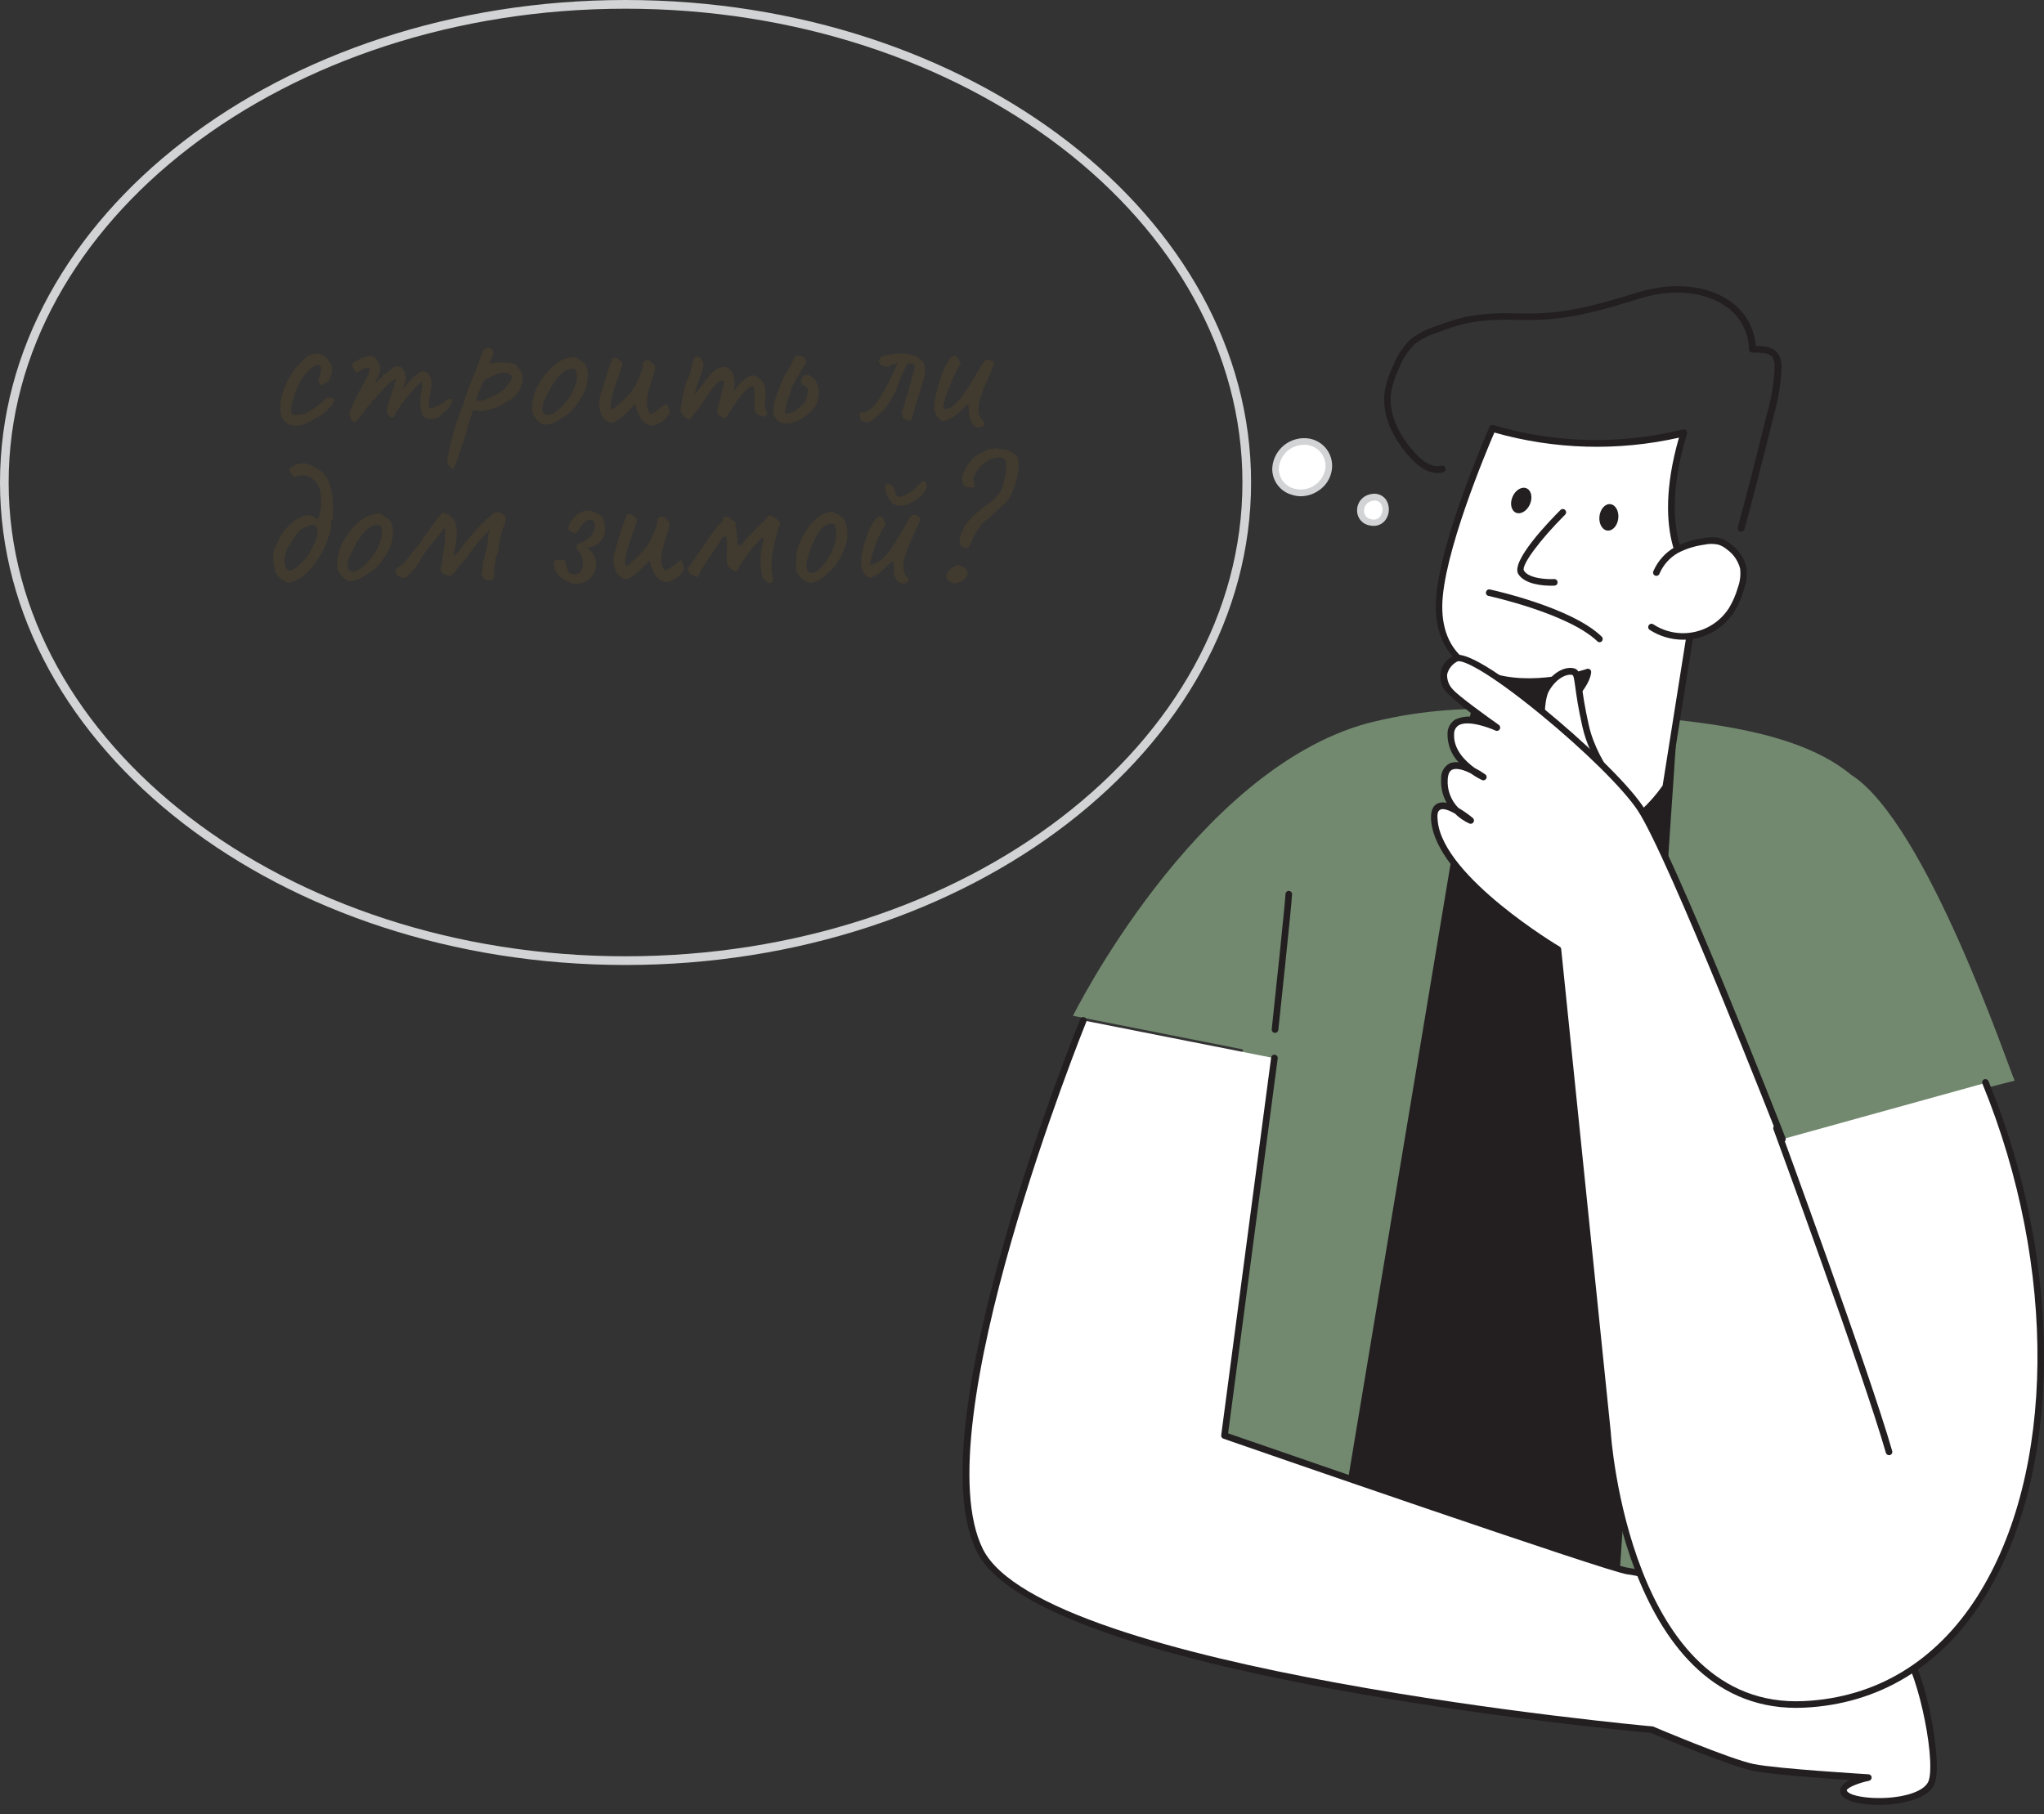 <?xml version="1.0" encoding="UTF-8"?> <svg xmlns="http://www.w3.org/2000/svg" width="196" height="174" viewBox="0 0 196 174" fill="none"><rect x="0" y="0" width="196" height="174" fill="#333333" stroke="none"/><path d="M28.791 40.802C28.443 40.862 28.125 40.844 27.837 40.748C27.549 40.64 27.315 40.466 27.135 40.226C26.967 39.974 26.883 39.656 26.883 39.272C26.847 38.912 26.889 38.498 27.009 38.03C27.129 37.55 27.303 37.07 27.531 36.59C27.771 36.11 28.029 35.696 28.305 35.348C28.545 35.06 28.785 34.796 29.025 34.556C29.265 34.316 29.481 34.154 29.673 34.07C29.841 33.998 29.997 33.956 30.141 33.944C30.297 33.92 30.423 33.908 30.519 33.908C30.711 33.956 30.915 34.046 31.131 34.178C31.359 34.298 31.473 34.43 31.473 34.574C31.473 34.574 31.485 34.592 31.509 34.628C31.545 34.652 31.563 34.664 31.563 34.664C31.635 34.664 31.695 34.742 31.743 34.898C31.803 35.054 31.839 35.234 31.851 35.438C31.863 35.63 31.833 35.792 31.761 35.924C31.713 36.152 31.629 36.35 31.509 36.518C31.389 36.686 31.281 36.77 31.185 36.77C31.137 36.77 31.089 36.776 31.041 36.788C31.005 36.788 30.987 36.818 30.987 36.878C30.987 36.938 30.951 36.962 30.879 36.95C30.819 36.938 30.753 36.902 30.681 36.842C30.609 36.77 30.555 36.686 30.519 36.59C30.519 36.53 30.543 36.428 30.591 36.284C30.639 36.14 30.687 35.954 30.735 35.726C30.807 35.39 30.801 35.174 30.717 35.078C30.633 34.97 30.471 34.964 30.231 35.06C29.931 35.228 29.643 35.462 29.367 35.762C29.103 36.062 28.857 36.452 28.629 36.932C28.401 37.4 28.197 37.988 28.017 38.696C27.945 38.972 27.915 39.212 27.927 39.416C27.951 39.62 27.981 39.728 28.017 39.74C28.185 39.788 28.413 39.8 28.701 39.776C28.989 39.74 29.199 39.686 29.331 39.614C29.523 39.518 29.739 39.392 29.979 39.236C30.219 39.068 30.429 38.918 30.609 38.786C30.669 38.75 30.741 38.69 30.825 38.606C30.909 38.522 30.999 38.456 31.095 38.408C31.191 38.264 31.275 38.18 31.347 38.156C31.419 38.132 31.527 38.12 31.671 38.12C31.767 38.144 31.857 38.18 31.941 38.228C32.025 38.276 32.079 38.324 32.103 38.372C32.139 38.42 32.121 38.462 32.049 38.498C32.001 38.498 31.971 38.516 31.959 38.552C31.959 38.576 31.959 38.588 31.959 38.588C31.983 38.636 31.929 38.738 31.797 38.894C31.677 39.038 31.521 39.2 31.329 39.38C31.137 39.56 30.951 39.716 30.771 39.848C30.603 39.968 30.483 40.028 30.411 40.028C30.291 40.028 30.231 40.064 30.231 40.136C30.231 40.16 30.141 40.22 29.961 40.316C29.793 40.412 29.595 40.508 29.367 40.604C29.151 40.7 28.959 40.766 28.791 40.802ZM33.732 40.334C33.696 40.286 33.66 40.226 33.624 40.154C33.6 40.082 33.588 40.022 33.588 39.974C33.588 39.95 33.582 39.92 33.57 39.884C33.57 39.848 33.546 39.83 33.498 39.83C33.462 39.794 33.486 39.656 33.57 39.416C33.666 39.164 33.786 38.876 33.93 38.552C34.086 38.228 34.242 37.916 34.398 37.616C34.566 37.304 34.704 37.058 34.812 36.878C34.872 36.842 34.908 36.794 34.92 36.734C34.944 36.662 34.944 36.626 34.92 36.626C34.92 36.626 34.95 36.572 35.01 36.464C35.082 36.344 35.136 36.266 35.172 36.23C35.268 36.062 35.34 35.894 35.388 35.726C35.436 35.546 35.448 35.396 35.424 35.276C35.376 35.216 35.322 35.198 35.262 35.222C35.202 35.246 35.172 35.258 35.172 35.258C35.124 35.27 35.052 35.294 34.956 35.33C34.872 35.354 34.794 35.39 34.722 35.438C34.446 35.63 34.26 35.72 34.164 35.708C34.068 35.684 33.96 35.528 33.84 35.24C33.792 35.108 33.774 35.012 33.786 34.952C33.798 34.892 33.846 34.826 33.93 34.754C34.026 34.67 34.116 34.616 34.2 34.592C34.284 34.556 34.35 34.52 34.398 34.484C34.53 34.4 34.638 34.34 34.722 34.304C34.818 34.268 34.89 34.244 34.938 34.232C35.25 34.136 35.514 34.118 35.73 34.178C35.946 34.238 36.108 34.394 36.216 34.646C36.384 34.85 36.468 35.084 36.468 35.348C36.468 35.6 36.384 35.894 36.216 36.23L36.036 36.5C35.976 36.62 35.964 36.68 36 36.68C36.048 36.68 36.102 36.638 36.162 36.554C36.198 36.506 36.27 36.434 36.378 36.338C36.486 36.242 36.558 36.194 36.594 36.194C36.594 36.194 36.606 36.188 36.63 36.176C36.666 36.164 36.684 36.116 36.684 36.032C36.72 35.996 36.756 35.96 36.792 35.924C36.84 35.888 36.864 35.87 36.864 35.87C36.912 35.87 37.002 35.816 37.134 35.708C37.278 35.588 37.446 35.45 37.638 35.294C37.77 35.198 37.89 35.15 37.998 35.15C38.274 35.066 38.496 35.156 38.664 35.42C38.844 35.684 38.934 36.026 38.934 36.446L38.556 37.418L39.204 36.626C39.276 36.53 39.348 36.446 39.42 36.374C39.504 36.302 39.576 36.242 39.636 36.194C39.66 36.11 39.696 36.062 39.744 36.05C39.792 36.038 39.816 36.032 39.816 36.032C39.816 36.032 39.828 36.032 39.852 36.032C39.876 36.02 39.888 35.996 39.888 35.96C39.948 35.912 40.014 35.87 40.086 35.834C40.158 35.786 40.206 35.738 40.23 35.69C40.434 35.606 40.62 35.594 40.788 35.654C40.956 35.702 41.1 35.852 41.22 36.104C41.304 36.248 41.352 36.374 41.364 36.482C41.376 36.59 41.382 36.752 41.382 36.968C41.358 37.148 41.334 37.292 41.31 37.4C41.298 37.496 41.286 37.598 41.274 37.706C41.262 37.814 41.244 37.964 41.22 38.156C41.172 38.252 41.142 38.354 41.13 38.462C41.13 38.57 41.13 38.672 41.13 38.768C41.13 38.924 41.136 39.032 41.148 39.092C41.16 39.14 41.208 39.164 41.292 39.164C41.46 39.128 41.688 39.044 41.976 38.912C42.276 38.768 42.498 38.63 42.642 38.498C42.822 38.33 42.978 38.246 43.11 38.246C43.254 38.234 43.344 38.3 43.38 38.444C43.404 38.492 43.362 38.6 43.254 38.768C43.158 38.936 43.044 39.098 42.912 39.254C42.792 39.41 42.702 39.488 42.642 39.488C42.606 39.488 42.564 39.524 42.516 39.596C42.468 39.656 42.414 39.704 42.354 39.74C42.27 39.824 42.186 39.902 42.102 39.974C42.03 40.046 41.946 40.082 41.85 40.082C41.802 40.082 41.742 40.1 41.67 40.136C41.61 40.16 41.538 40.172 41.454 40.172C41.334 40.208 41.148 40.19 40.896 40.118C40.656 40.046 40.5 39.878 40.428 39.614C40.38 39.482 40.338 39.272 40.302 38.984C40.266 38.684 40.272 38.384 40.32 38.084C40.368 37.868 40.398 37.67 40.41 37.49C40.422 37.31 40.446 37.184 40.482 37.112C40.482 37.076 40.482 36.992 40.482 36.86C40.482 36.716 40.464 36.644 40.428 36.644C40.38 36.644 40.266 36.734 40.086 36.914C39.918 37.082 39.714 37.298 39.474 37.562C39.246 37.826 39.018 38.102 38.79 38.39C38.562 38.678 38.376 38.936 38.232 39.164C38.124 39.296 38.028 39.458 37.944 39.65C37.86 39.842 37.8 39.95 37.764 39.974C37.68 40.07 37.578 40.082 37.458 40.01C37.35 39.938 37.248 39.824 37.152 39.668C37.116 39.596 37.092 39.536 37.08 39.488C37.068 39.428 37.068 39.35 37.08 39.254C37.104 39.146 37.146 38.99 37.206 38.786C37.278 38.582 37.374 38.294 37.494 37.922C37.626 37.514 37.74 37.148 37.836 36.824C37.944 36.488 37.998 36.32 37.998 36.32C37.998 36.272 37.908 36.32 37.728 36.464C37.548 36.596 37.338 36.764 37.098 36.968C36.99 37.1 36.81 37.298 36.558 37.562C36.306 37.826 36.03 38.126 35.73 38.462C35.43 38.798 35.142 39.152 34.866 39.524C34.518 40.016 34.272 40.316 34.128 40.424C33.996 40.532 33.864 40.502 33.732 40.334ZM43.457 45.014C43.373 44.978 43.283 44.918 43.187 44.834C43.091 44.75 43.013 44.654 42.953 44.546C42.893 44.45 42.863 44.366 42.863 44.294C42.863 44.222 42.893 44.03 42.953 43.718C43.013 43.418 43.091 43.046 43.187 42.602C43.295 42.17 43.409 41.726 43.529 41.27C43.661 40.826 43.793 40.43 43.925 40.082C43.949 40.022 44.027 39.824 44.159 39.488C44.303 39.14 44.441 38.72 44.573 38.228C44.669 37.916 44.795 37.562 44.951 37.166C45.107 36.77 45.269 36.374 45.437 35.978C45.605 35.57 45.743 35.21 45.851 34.898C45.959 34.586 46.049 34.334 46.121 34.142C46.205 33.938 46.253 33.812 46.265 33.764C46.289 33.692 46.325 33.632 46.373 33.584C46.433 33.524 46.493 33.476 46.553 33.44C46.613 33.392 46.661 33.362 46.697 33.35C46.913 33.29 47.099 33.38 47.255 33.62C47.315 33.728 47.327 33.854 47.291 33.998C47.255 34.142 47.189 34.322 47.093 34.538L46.967 34.898L47.615 34.754C47.723 34.754 47.855 34.76 48.011 34.772C48.179 34.772 48.341 34.772 48.497 34.772C48.653 34.772 48.767 34.784 48.839 34.808C49.127 34.82 49.325 34.874 49.433 34.97C49.553 35.066 49.655 35.192 49.739 35.348C49.799 35.408 49.871 35.492 49.955 35.6C50.039 35.696 50.087 35.792 50.099 35.888C50.147 36.092 50.147 36.314 50.099 36.554C50.063 36.782 49.991 37.01 49.883 37.238C49.787 37.466 49.655 37.676 49.487 37.868C49.331 38.048 49.163 38.198 48.983 38.318C48.863 38.366 48.755 38.42 48.659 38.48C48.563 38.528 48.515 38.552 48.515 38.552C48.503 38.612 48.371 38.708 48.119 38.84C47.867 38.96 47.579 39.074 47.255 39.182C46.931 39.29 46.649 39.362 46.409 39.398C46.325 39.41 46.205 39.422 46.049 39.434C45.893 39.446 45.773 39.428 45.689 39.38C45.557 39.356 45.467 39.344 45.419 39.344C45.371 39.344 45.347 39.368 45.347 39.416C45.335 39.44 45.251 39.692 45.095 40.172C44.939 40.652 44.777 41.21 44.609 41.846C44.381 42.542 44.195 43.094 44.051 43.502C43.907 43.922 43.793 44.234 43.709 44.438C43.637 44.642 43.583 44.78 43.547 44.852C43.511 44.936 43.481 44.99 43.457 45.014ZM45.707 38.372C45.743 38.444 45.857 38.468 46.049 38.444C46.253 38.408 46.493 38.336 46.769 38.228C47.057 38.108 47.339 37.976 47.615 37.832C47.891 37.676 48.119 37.52 48.299 37.364C48.563 37.064 48.779 36.788 48.947 36.536C49.115 36.272 49.139 36.098 49.019 36.014C48.887 35.822 48.641 35.732 48.281 35.744C47.921 35.756 47.477 35.906 46.949 36.194C46.745 36.266 46.589 36.362 46.481 36.482C46.385 36.59 46.301 36.728 46.229 36.896C46.157 37.064 46.067 37.268 45.959 37.508C45.851 37.772 45.779 37.97 45.743 38.102C45.707 38.234 45.695 38.324 45.707 38.372ZM52.294 40.73C52.138 40.73 52.012 40.7 51.916 40.64C51.832 40.58 51.724 40.496 51.592 40.388C51.364 40.148 51.202 39.92 51.106 39.704C51.01 39.476 50.98 39.26 51.016 39.056C51.052 38.96 51.064 38.87 51.052 38.786C51.052 38.69 51.052 38.642 51.052 38.642C50.992 38.582 50.974 38.546 50.998 38.534C51.022 38.51 51.046 38.474 51.07 38.426C51.142 38.426 51.166 38.36 51.142 38.228C51.118 38.132 51.166 37.922 51.286 37.598C51.406 37.274 51.556 36.968 51.736 36.68C51.808 36.56 51.916 36.404 52.06 36.212C52.204 36.008 52.36 35.81 52.528 35.618C52.708 35.414 52.87 35.252 53.014 35.132C53.314 34.88 53.578 34.694 53.806 34.574C54.034 34.454 54.28 34.364 54.544 34.304C54.808 34.244 54.988 34.214 55.084 34.214C55.192 34.214 55.336 34.31 55.516 34.502C55.792 34.622 55.99 34.766 56.11 34.934C56.242 35.102 56.326 35.348 56.362 35.672C56.398 36.032 56.368 36.446 56.272 36.914C56.188 37.37 55.906 37.94 55.426 38.624C55.126 39.056 54.85 39.38 54.598 39.596C54.346 39.8 54.046 40.004 53.698 40.208C53.446 40.376 53.218 40.502 53.014 40.586C52.81 40.658 52.57 40.706 52.294 40.73ZM54.022 38.822C54.31 38.498 54.538 38.192 54.706 37.904C54.886 37.616 55.054 37.25 55.21 36.806C55.258 36.674 55.288 36.512 55.3 36.32C55.312 36.116 55.306 35.93 55.282 35.762C55.27 35.582 55.228 35.48 55.156 35.456C55.012 35.372 54.838 35.348 54.634 35.384C54.43 35.408 54.208 35.522 53.968 35.726C53.596 36.038 53.272 36.428 52.996 36.896C52.72 37.352 52.45 37.874 52.186 38.462C52.006 38.894 51.964 39.242 52.06 39.506C52.168 39.758 52.39 39.848 52.726 39.776C53.074 39.692 53.506 39.374 54.022 38.822ZM62.262 40.784C61.866 40.64 61.56 40.37 61.344 39.974C61.128 39.566 60.99 39.17 60.93 38.786C60.918 38.786 60.882 38.81 60.822 38.858C60.774 38.894 60.714 38.954 60.642 39.038C60.474 39.206 60.264 39.416 60.012 39.668C59.76 39.908 59.496 40.124 59.22 40.316C58.956 40.496 58.704 40.574 58.464 40.55C58.368 40.49 58.266 40.424 58.158 40.352C58.062 40.268 57.966 40.184 57.87 40.1C57.822 40.052 57.78 40.004 57.744 39.956C57.72 39.908 57.696 39.854 57.672 39.794C57.54 39.434 57.468 39.116 57.456 38.84C57.444 38.552 57.474 38.27 57.546 37.994C57.63 37.706 57.726 37.388 57.834 37.04C57.846 37.004 57.888 36.854 57.96 36.59C58.044 36.326 58.14 36.026 58.248 35.69C58.356 35.354 58.458 35.054 58.554 34.79C58.662 34.526 58.74 34.37 58.788 34.322C58.824 34.322 58.86 34.322 58.896 34.322C58.944 34.31 58.986 34.304 59.022 34.304C59.142 34.304 59.232 34.346 59.292 34.43C59.34 34.502 59.4 34.556 59.472 34.592C59.556 34.628 59.616 34.676 59.652 34.736C59.712 34.856 59.67 35.114 59.526 35.51C59.382 35.894 59.226 36.332 59.058 36.824C58.902 37.268 58.77 37.718 58.662 38.174C58.554 38.618 58.548 38.99 58.644 39.29C58.728 39.29 58.842 39.218 58.986 39.074C59.142 38.918 59.262 38.81 59.346 38.75C59.466 38.678 59.622 38.54 59.814 38.336C60.018 38.12 60.216 37.904 60.408 37.688C60.6 37.46 60.732 37.286 60.804 37.166C60.852 37.094 60.924 36.962 61.02 36.77C61.116 36.566 61.212 36.35 61.308 36.122C61.416 35.882 61.5 35.66 61.56 35.456C61.632 35.252 61.662 35.108 61.65 35.024C61.638 34.904 61.65 34.814 61.686 34.754C61.734 34.682 61.806 34.616 61.902 34.556C61.962 34.556 62.028 34.556 62.1 34.556C62.172 34.556 62.238 34.562 62.298 34.574C62.37 34.658 62.448 34.736 62.532 34.808C62.616 34.88 62.7 34.958 62.784 35.042C62.844 35.27 62.808 35.576 62.676 35.96C62.544 36.344 62.412 36.758 62.28 37.202C62.148 37.646 62.064 38.096 62.028 38.552C61.992 38.996 62.112 39.386 62.388 39.722C62.64 39.614 62.832 39.512 62.964 39.416C63.108 39.308 63.246 39.2 63.378 39.092C63.51 38.972 63.678 38.852 63.882 38.732C64.002 38.804 64.092 38.948 64.152 39.164C64.212 39.38 64.242 39.554 64.242 39.686C64.194 39.722 64.146 39.758 64.098 39.794C64.062 39.818 64.032 39.854 64.008 39.902C63.936 40.058 63.792 40.214 63.576 40.37C63.36 40.526 63.132 40.652 62.892 40.748C62.652 40.832 62.442 40.844 62.262 40.784ZM65.796 40.118C65.664 40.034 65.544 39.926 65.436 39.794C65.328 39.65 65.274 39.47 65.274 39.254C65.274 39.134 65.298 38.93 65.346 38.642C65.394 38.354 65.46 38.03 65.544 37.67C65.628 37.31 65.712 36.974 65.796 36.662C65.916 36.446 66.018 36.23 66.102 36.014C66.186 35.798 66.228 35.666 66.228 35.618C66.252 35.474 66.282 35.306 66.318 35.114C66.366 34.922 66.414 34.748 66.462 34.592C66.51 34.436 66.546 34.346 66.57 34.322C66.63 34.262 66.702 34.226 66.786 34.214C66.87 34.19 66.954 34.202 67.038 34.25C67.134 34.286 67.206 34.364 67.254 34.484C67.386 34.628 67.452 34.802 67.452 35.006C67.452 35.198 67.386 35.486 67.254 35.87C67.146 36.11 67.038 36.392 66.93 36.716C66.822 37.04 66.726 37.34 66.642 37.616C66.57 37.88 66.528 38.06 66.516 38.156L66.156 38.264C66.36 38.072 66.552 37.874 66.732 37.67C66.912 37.454 67.044 37.286 67.128 37.166C67.332 36.89 67.506 36.662 67.65 36.482C67.806 36.29 68.004 36.062 68.244 35.798C68.484 35.522 68.718 35.354 68.946 35.294C69.186 35.222 69.372 35.186 69.504 35.186C69.768 35.234 69.978 35.372 70.134 35.6C70.302 35.816 70.41 36.14 70.458 36.572C70.458 36.74 70.44 36.938 70.404 37.166C70.38 37.394 70.368 37.508 70.368 37.508C70.368 37.508 70.464 37.382 70.656 37.13C70.86 36.878 71.13 36.602 71.466 36.302C71.694 36.134 71.916 36.038 72.132 36.014C72.348 35.978 72.54 36.05 72.708 36.23C73.02 36.398 73.224 36.656 73.32 37.004C73.416 37.34 73.44 37.772 73.392 38.3C73.356 38.612 73.35 38.846 73.374 39.002C73.398 39.146 73.434 39.29 73.482 39.434C73.578 39.482 73.596 39.584 73.536 39.74C73.476 39.884 73.404 39.956 73.32 39.956C73.2 39.956 73.062 39.932 72.906 39.884C72.762 39.836 72.63 39.758 72.51 39.65C72.402 39.53 72.348 39.368 72.348 39.164V38.048C72.348 37.784 72.336 37.568 72.312 37.4C72.3 37.232 72.27 37.13 72.222 37.094C72.09 37.022 71.898 37.1 71.646 37.328C71.394 37.556 71.124 37.862 70.836 38.246C70.548 38.63 70.278 39.026 70.026 39.434C69.798 39.806 69.654 40.022 69.594 40.082C69.546 40.13 69.456 40.112 69.324 40.028C69.06 39.944 68.892 39.83 68.82 39.686C68.76 39.53 68.754 39.356 68.802 39.164C68.862 38.96 68.934 38.684 69.018 38.336C69.114 37.988 69.204 37.652 69.288 37.328C69.372 36.992 69.426 36.752 69.45 36.608C69.402 36.512 69.318 36.482 69.198 36.518C69.09 36.542 68.976 36.596 68.856 36.68C68.712 36.776 68.538 36.956 68.334 37.22C68.13 37.484 67.92 37.79 67.704 38.138C67.56 38.366 67.41 38.594 67.254 38.822C67.098 39.038 66.954 39.23 66.822 39.398C66.69 39.566 66.576 39.692 66.48 39.776C66.312 40.04 66.198 40.184 66.138 40.208C66.078 40.232 65.964 40.202 65.796 40.118ZM75.458 40.658C75.314 40.61 75.158 40.58 74.99 40.568C74.822 40.544 74.678 40.472 74.558 40.352C74.402 40.196 74.282 40.016 74.198 39.812C74.126 39.596 74.114 39.38 74.162 39.164C74.198 39.032 74.216 38.906 74.216 38.786C74.216 38.654 74.246 38.528 74.306 38.408C74.318 38.276 74.348 38.156 74.396 38.048C74.444 37.928 74.492 37.808 74.54 37.688C74.624 37.484 74.696 37.28 74.756 37.076C74.828 36.872 74.912 36.674 75.008 36.482C75.188 36.11 75.38 35.75 75.584 35.402C75.8 35.054 75.992 34.694 76.16 34.322C76.208 34.226 76.262 34.166 76.322 34.142C76.394 34.106 76.466 34.088 76.538 34.088C76.634 34.088 76.73 34.106 76.826 34.142C76.922 34.178 77.006 34.208 77.078 34.232C77.114 34.34 77.168 34.43 77.24 34.502C77.312 34.574 77.336 34.676 77.312 34.808C77.144 35.048 76.982 35.294 76.826 35.546C76.682 35.786 76.538 36.032 76.394 36.284C76.262 36.524 76.13 36.776 75.998 37.04C75.914 37.22 75.848 37.412 75.8 37.616C75.752 37.82 75.686 38.012 75.602 38.192C75.518 38.384 75.458 38.588 75.422 38.804C75.386 39.008 75.338 39.212 75.278 39.416C75.266 39.476 75.266 39.536 75.278 39.596C75.302 39.644 75.344 39.68 75.404 39.704C75.572 39.644 75.74 39.59 75.908 39.542C76.076 39.494 76.226 39.416 76.358 39.308C76.598 39.116 76.79 38.948 76.934 38.804C77.078 38.648 77.192 38.474 77.276 38.282C77.36 38.078 77.42 37.814 77.456 37.49C77.468 37.418 77.462 37.352 77.438 37.292C77.414 37.22 77.378 37.16 77.33 37.112C77.222 37.064 77.12 37.01 77.024 36.95C76.94 36.878 76.874 36.8 76.826 36.716C76.79 36.62 76.79 36.512 76.826 36.392C76.874 36.224 76.97 36.104 77.114 36.032C77.27 35.96 77.414 35.93 77.546 35.942C77.57 35.954 77.588 35.966 77.6 35.978C77.624 35.99 77.642 36.008 77.654 36.032C77.75 36.08 77.846 36.146 77.942 36.23C78.038 36.302 78.122 36.368 78.194 36.428C78.242 36.56 78.308 36.704 78.392 36.86C78.476 37.016 78.518 37.256 78.518 37.58C78.518 38.252 78.338 38.798 77.978 39.218C77.63 39.638 77.168 40.004 76.592 40.316C76.508 40.364 76.418 40.4 76.322 40.424C76.238 40.436 76.16 40.472 76.088 40.532C76.076 40.52 76.022 40.526 75.926 40.55C75.83 40.562 75.734 40.58 75.638 40.604C75.542 40.628 75.482 40.646 75.458 40.658ZM83.445 40.442C83.35 40.514 83.212 40.532 83.031 40.496C82.852 40.46 82.707 40.424 82.6 40.388C82.576 40.34 82.552 40.286 82.528 40.226C82.504 40.166 82.486 40.112 82.474 40.064C82.462 40.004 82.45 39.944 82.438 39.884C82.438 39.824 82.425 39.77 82.401 39.722C82.438 39.686 82.468 39.65 82.492 39.614C82.528 39.578 82.564 39.548 82.6 39.524C82.659 39.524 82.725 39.524 82.797 39.524C82.87 39.524 82.936 39.524 82.996 39.524C83.055 39.5 83.103 39.464 83.139 39.416C83.188 39.356 83.248 39.326 83.32 39.326C83.584 39.158 83.841 38.894 84.094 38.534C84.358 38.174 84.609 37.772 84.85 37.328C85.102 36.884 85.323 36.452 85.516 36.032C85.719 35.6 85.888 35.24 86.019 34.952C86.019 34.928 86.019 34.91 86.019 34.898C86.019 34.886 86.013 34.874 86.001 34.862C85.918 34.886 85.828 34.91 85.731 34.934C85.635 34.946 85.54 34.97 85.444 35.006C85.431 35.018 85.413 35.03 85.389 35.042C85.365 35.054 85.347 35.066 85.335 35.078C85.204 35.186 85.029 35.216 84.814 35.168C84.609 35.12 84.466 35.018 84.382 34.862C84.358 34.814 84.334 34.772 84.309 34.736C84.285 34.7 84.255 34.658 84.219 34.61C84.267 34.502 84.34 34.4 84.436 34.304C84.543 34.196 84.657 34.13 84.778 34.106C85.102 34.034 85.419 33.98 85.731 33.944C86.055 33.896 86.379 33.884 86.704 33.908C87.028 33.932 87.346 34.004 87.657 34.124C87.718 34.136 87.772 34.148 87.82 34.16C87.868 34.172 87.915 34.196 87.963 34.232C88.035 34.28 88.108 34.334 88.18 34.394C88.251 34.454 88.317 34.514 88.377 34.574C88.462 34.646 88.528 34.724 88.576 34.808C88.624 34.892 88.653 34.988 88.665 35.096C88.689 35.216 88.701 35.342 88.701 35.474C88.713 35.606 88.707 35.738 88.683 35.87C88.624 36.17 88.528 36.53 88.395 36.95C88.275 37.358 88.168 37.712 88.072 38.012C87.927 38.48 87.802 38.9 87.694 39.272C87.585 39.632 87.484 39.986 87.388 40.334C87.231 40.382 87.082 40.376 86.938 40.316C86.793 40.256 86.668 40.166 86.559 40.046C86.511 39.878 86.487 39.722 86.487 39.578C86.487 39.422 86.529 39.266 86.614 39.11C86.698 38.942 86.757 38.726 86.793 38.462C86.829 38.198 86.907 37.988 87.028 37.832C87.052 37.784 87.064 37.742 87.064 37.706C87.064 37.634 87.088 37.496 87.135 37.292C87.195 37.088 87.261 36.86 87.334 36.608C87.406 36.344 87.472 36.098 87.531 35.87C87.603 35.642 87.651 35.468 87.675 35.348C87.7 35.276 87.7 35.21 87.675 35.15C87.663 35.09 87.657 35.024 87.657 34.952C87.561 34.904 87.424 34.868 87.243 34.844C87.076 34.82 86.962 34.88 86.901 35.024C86.889 35.048 86.877 35.078 86.865 35.114C86.865 35.138 86.859 35.162 86.847 35.186C86.751 35.486 86.62 35.774 86.451 36.05C86.296 36.326 86.151 36.704 86.019 37.184C85.984 37.316 85.93 37.442 85.858 37.562C85.797 37.67 85.743 37.79 85.695 37.922C85.695 37.934 85.689 37.946 85.677 37.958C85.677 37.97 85.671 37.982 85.659 37.994C85.659 38.006 85.653 38.018 85.641 38.03C85.558 38.138 85.48 38.252 85.407 38.372C85.347 38.48 85.281 38.594 85.21 38.714C85.005 39.05 84.736 39.362 84.4 39.65C84.076 39.938 83.757 40.202 83.445 40.442ZM93.944 41.018C93.824 41.078 93.686 41.042 93.53 40.91C93.374 40.778 93.266 40.67 93.206 40.586C93.098 40.442 93.02 40.244 92.972 39.992C92.924 39.74 92.9 39.53 92.9 39.362C92.9 39.05 92.876 38.87 92.828 38.822C92.792 38.774 92.714 38.816 92.594 38.948C92.486 39.068 92.324 39.236 92.108 39.452C92.012 39.548 91.856 39.674 91.64 39.83C91.424 39.986 91.202 40.118 90.974 40.226C90.746 40.334 90.554 40.388 90.398 40.388C90.29 40.376 90.182 40.316 90.074 40.208C89.966 40.1 89.87 39.98 89.786 39.848C89.714 39.704 89.66 39.584 89.624 39.488C89.564 39.308 89.558 39.014 89.606 38.606C89.666 38.186 89.762 37.724 89.894 37.22C90.038 36.704 90.2 36.212 90.38 35.744C90.572 35.264 90.764 34.874 90.956 34.574C91.16 34.262 91.358 34.106 91.55 34.106C91.682 34.106 91.784 34.184 91.856 34.34C91.94 34.484 92.006 34.604 92.054 34.7C92.114 34.82 92.132 34.898 92.108 34.934C92.096 34.97 92.048 35.036 91.964 35.132C91.868 35.252 91.754 35.456 91.622 35.744C91.49 36.02 91.352 36.326 91.208 36.662C91.076 36.986 90.956 37.298 90.848 37.598C90.74 37.898 90.662 38.126 90.614 38.282C90.59 38.378 90.554 38.51 90.506 38.678C90.47 38.846 90.458 38.978 90.47 39.074C90.47 39.086 90.476 39.116 90.488 39.164C90.5 39.2 90.548 39.218 90.632 39.218C90.896 39.218 91.16 39.11 91.424 38.894C91.7 38.666 91.97 38.372 92.234 38.012C92.51 37.652 92.768 37.274 93.008 36.878C93.248 36.482 93.47 36.104 93.674 35.744C93.89 35.384 94.076 35.09 94.232 34.862C94.388 34.622 94.514 34.496 94.61 34.484C94.694 34.472 94.79 34.484 94.898 34.52C95.018 34.544 95.12 34.586 95.204 34.646C95.288 34.706 95.324 34.79 95.312 34.898C95.168 35.342 94.994 35.786 94.79 36.23C94.586 36.662 94.394 37.1 94.214 37.544C94.046 37.988 93.926 38.444 93.854 38.912C93.806 39.2 93.824 39.482 93.908 39.758C94.004 40.034 94.154 40.28 94.358 40.496C94.478 40.616 94.466 40.73 94.322 40.838C94.178 40.946 94.052 41.006 93.944 41.018ZM27.758 55.892C27.722 55.904 27.638 55.886 27.506 55.838C27.374 55.778 27.23 55.706 27.074 55.622C26.93 55.526 26.816 55.436 26.732 55.352C26.636 55.232 26.546 55.112 26.462 54.992C26.39 54.86 26.354 54.71 26.354 54.542C26.27 54.362 26.222 54.176 26.21 53.984C26.21 53.78 26.204 53.582 26.192 53.39C26.18 53.09 26.246 52.784 26.39 52.472C26.534 52.148 26.648 51.908 26.732 51.752C26.792 51.584 26.912 51.368 27.092 51.104C27.284 50.828 27.518 50.558 27.794 50.294C28.07 50.03 28.358 49.826 28.658 49.682C28.85 49.586 29.042 49.508 29.234 49.448C29.438 49.376 29.672 49.388 29.936 49.484C30.068 49.52 30.164 49.568 30.224 49.628C30.284 49.688 30.35 49.748 30.422 49.808C30.518 49.736 30.596 49.562 30.656 49.286C30.728 48.998 30.77 48.674 30.782 48.314C30.806 47.942 30.788 47.588 30.728 47.252C30.68 46.904 30.578 46.628 30.422 46.424C30.134 46.028 29.816 45.77 29.468 45.65C29.12 45.53 28.724 45.566 28.28 45.758C28.136 45.698 28.004 45.584 27.884 45.416C27.776 45.248 27.746 45.08 27.794 44.912C27.89 44.828 28.01 44.744 28.154 44.66C28.298 44.576 28.442 44.522 28.586 44.498C28.754 44.462 28.922 44.438 29.09 44.426C29.27 44.414 29.456 44.462 29.648 44.57C30.272 44.774 30.74 45.062 31.052 45.434C31.376 45.794 31.598 46.232 31.718 46.748C31.838 47.264 31.91 47.858 31.934 48.53C31.958 48.722 31.964 48.896 31.952 49.052C31.952 49.196 31.934 49.442 31.898 49.79C31.778 49.946 31.73 50.132 31.754 50.348C31.79 50.552 31.766 50.744 31.682 50.924C31.67 51.128 31.622 51.296 31.538 51.428C31.454 51.56 31.412 51.686 31.412 51.806C31.196 52.406 30.902 52.994 30.53 53.57C30.17 54.146 29.756 54.644 29.288 55.064C28.82 55.484 28.31 55.76 27.758 55.892ZM27.65 54.722C27.77 54.77 27.95 54.722 28.19 54.578C28.43 54.422 28.676 54.218 28.928 53.966C29.18 53.702 29.39 53.45 29.558 53.21C29.618 53.126 29.696 52.988 29.792 52.796C29.9 52.604 29.996 52.418 30.08 52.238C30.176 52.058 30.23 51.944 30.242 51.896C30.35 51.596 30.41 51.314 30.422 51.05C30.446 50.774 30.416 50.594 30.332 50.51C30.2 50.354 29.984 50.318 29.684 50.402C29.396 50.486 29.12 50.624 28.856 50.816C28.664 50.96 28.49 51.152 28.334 51.392C28.19 51.62 28.04 51.83 27.884 52.022C27.896 52.106 27.872 52.178 27.812 52.238C27.764 52.298 27.71 52.358 27.65 52.418C27.494 52.718 27.392 53 27.344 53.264C27.296 53.516 27.272 53.672 27.272 53.732C27.272 53.924 27.302 54.122 27.362 54.326C27.422 54.53 27.518 54.662 27.65 54.722ZM33.6 55.73C33.444 55.73 33.318 55.7 33.222 55.64C33.138 55.58 33.03 55.496 32.898 55.388C32.67 55.148 32.508 54.92 32.412 54.704C32.316 54.476 32.286 54.26 32.322 54.056C32.358 53.96 32.37 53.87 32.358 53.786C32.358 53.69 32.358 53.642 32.358 53.642C32.298 53.582 32.28 53.546 32.304 53.534C32.328 53.51 32.352 53.474 32.376 53.426C32.448 53.426 32.472 53.36 32.448 53.228C32.424 53.132 32.472 52.922 32.592 52.598C32.712 52.274 32.862 51.968 33.042 51.68C33.114 51.56 33.222 51.404 33.366 51.212C33.51 51.008 33.666 50.81 33.834 50.618C34.014 50.414 34.176 50.252 34.32 50.132C34.62 49.88 34.884 49.694 35.112 49.574C35.34 49.454 35.586 49.364 35.85 49.304C36.114 49.244 36.294 49.214 36.39 49.214C36.498 49.214 36.642 49.31 36.822 49.502C37.098 49.622 37.296 49.766 37.416 49.934C37.548 50.102 37.632 50.348 37.668 50.672C37.704 51.032 37.674 51.446 37.578 51.914C37.494 52.37 37.212 52.94 36.732 53.624C36.432 54.056 36.156 54.38 35.904 54.596C35.652 54.8 35.352 55.004 35.004 55.208C34.752 55.376 34.524 55.502 34.32 55.586C34.116 55.658 33.876 55.706 33.6 55.73ZM35.328 53.822C35.616 53.498 35.844 53.192 36.012 52.904C36.192 52.616 36.36 52.25 36.516 51.806C36.564 51.674 36.594 51.512 36.606 51.32C36.618 51.116 36.612 50.93 36.588 50.762C36.576 50.582 36.534 50.48 36.462 50.456C36.318 50.372 36.144 50.348 35.94 50.384C35.736 50.408 35.514 50.522 35.274 50.726C34.902 51.038 34.578 51.428 34.302 51.896C34.026 52.352 33.756 52.874 33.492 53.462C33.312 53.894 33.27 54.242 33.366 54.506C33.474 54.758 33.696 54.848 34.032 54.776C34.38 54.692 34.812 54.374 35.328 53.822ZM47.163 55.64C47.031 55.664 46.899 55.67 46.767 55.658C46.635 55.646 46.509 55.598 46.389 55.514C46.341 55.418 46.281 55.31 46.209 55.19C46.149 55.058 46.143 54.944 46.191 54.848C46.251 54.704 46.281 54.5 46.281 54.236C46.293 53.972 46.341 53.75 46.425 53.57C46.437 53.546 46.443 53.528 46.443 53.516C46.455 53.492 46.461 53.468 46.461 53.444C46.473 53.324 46.503 53.174 46.551 52.994C46.611 52.802 46.653 52.652 46.677 52.544C46.689 52.52 46.707 52.418 46.731 52.238C46.755 52.058 46.779 51.866 46.803 51.662C46.827 51.458 46.839 51.314 46.839 51.23C46.839 51.17 46.857 51.122 46.893 51.086C46.941 51.038 46.941 50.978 46.893 50.906C46.701 51.086 46.461 51.332 46.173 51.644C45.897 51.956 45.633 52.274 45.381 52.598C45.129 52.91 44.931 53.18 44.787 53.408C44.763 53.456 44.733 53.498 44.697 53.534C44.661 53.57 44.631 53.606 44.607 53.642C44.559 53.714 44.499 53.78 44.427 53.84C44.355 53.9 44.301 53.978 44.265 54.074C44.061 54.278 43.893 54.47 43.761 54.65C43.641 54.83 43.467 55.016 43.239 55.208C43.083 55.244 42.939 55.232 42.807 55.172C42.687 55.112 42.561 55.058 42.429 55.01C42.405 54.95 42.375 54.89 42.339 54.83C42.303 54.758 42.273 54.692 42.249 54.632C42.285 54.356 42.339 54.02 42.411 53.624C42.483 53.216 42.543 52.814 42.591 52.418C42.651 52.022 42.669 51.716 42.645 51.5C42.633 51.44 42.627 51.392 42.627 51.356C42.627 51.32 42.645 51.278 42.681 51.23C42.681 51.206 42.681 51.182 42.681 51.158C42.693 51.134 42.699 51.116 42.699 51.104C42.639 51.044 42.627 50.984 42.663 50.924C42.699 50.864 42.699 50.804 42.663 50.744C42.651 50.732 42.633 50.72 42.609 50.708C42.597 50.696 42.579 50.684 42.555 50.672C42.291 51.08 42.003 51.464 41.691 51.824C41.391 52.172 41.097 52.538 40.809 52.922C40.617 53.174 40.431 53.468 40.251 53.804C40.083 54.14 39.879 54.416 39.639 54.632C39.555 54.716 39.471 54.812 39.387 54.92C39.315 55.016 39.225 55.1 39.117 55.172C39.093 55.256 39.045 55.322 38.973 55.37C38.913 55.406 38.835 55.424 38.739 55.424C38.559 55.424 38.379 55.364 38.199 55.244C38.019 55.124 37.923 54.986 37.911 54.83C37.911 54.746 37.947 54.662 38.019 54.578C38.031 54.554 38.037 54.53 38.037 54.506C38.049 54.482 38.061 54.464 38.073 54.452C38.301 54.356 38.529 54.182 38.757 53.93C38.997 53.678 39.225 53.408 39.441 53.12C39.657 52.82 39.855 52.574 40.035 52.382C40.203 52.214 40.335 52.04 40.431 51.86C40.527 51.668 40.647 51.482 40.791 51.302C40.971 51.074 41.151 50.828 41.331 50.564C41.523 50.3 41.709 50.042 41.889 49.79C42.081 49.538 42.273 49.316 42.465 49.124C42.549 49.172 42.633 49.214 42.717 49.25C42.813 49.286 42.915 49.304 43.023 49.304C43.083 49.376 43.137 49.448 43.185 49.52C43.245 49.58 43.311 49.64 43.383 49.7C43.551 49.844 43.665 50.036 43.725 50.276C43.785 50.516 43.815 50.774 43.815 51.05C43.815 51.446 43.773 51.848 43.689 52.256C43.617 52.652 43.563 52.988 43.527 53.264C43.527 53.276 43.527 53.288 43.527 53.3C43.539 53.3 43.545 53.306 43.545 53.318C43.809 53.09 44.043 52.826 44.247 52.526C44.451 52.226 44.667 51.944 44.895 51.68C45.315 51.188 45.627 50.828 45.831 50.6C46.047 50.372 46.209 50.21 46.317 50.114C46.425 50.018 46.533 49.922 46.641 49.826C46.725 49.766 46.821 49.688 46.929 49.592C47.049 49.484 47.205 49.334 47.397 49.142C47.493 49.142 47.583 49.142 47.667 49.142C47.763 49.142 47.853 49.142 47.937 49.142C48.033 49.202 48.105 49.25 48.153 49.286C48.201 49.31 48.279 49.334 48.387 49.358C48.399 49.418 48.423 49.508 48.459 49.628C48.495 49.748 48.501 49.838 48.477 49.898C48.453 49.982 48.441 50.066 48.441 50.15C48.441 50.234 48.411 50.318 48.351 50.402C48.255 50.546 48.165 50.786 48.081 51.122C48.009 51.446 47.943 51.77 47.883 52.094C47.835 52.406 47.805 52.628 47.793 52.76C47.745 52.988 47.697 53.144 47.649 53.228C47.601 53.3 47.565 53.378 47.541 53.462C47.517 53.546 47.511 53.642 47.523 53.75C47.535 53.846 47.523 53.936 47.487 54.02C47.475 54.032 47.463 54.044 47.451 54.056C47.451 54.056 47.445 54.062 47.433 54.074C47.433 54.194 47.433 54.32 47.433 54.452C47.445 54.572 47.421 54.68 47.361 54.776C47.385 54.86 47.391 54.95 47.379 55.046C47.367 55.142 47.379 55.238 47.415 55.334C47.367 55.382 47.325 55.43 47.289 55.478C47.253 55.526 47.211 55.58 47.163 55.64ZM56.311 52.544C56.659 52.784 56.899 53.078 57.031 53.426C57.163 53.762 57.199 54.104 57.139 54.452C57.079 54.8 56.923 55.112 56.671 55.388C56.431 55.652 56.107 55.838 55.699 55.946C55.543 55.994 55.345 56.012 55.105 56C54.877 55.976 54.691 55.922 54.547 55.838C54.295 55.706 54.079 55.586 53.899 55.478C53.719 55.358 53.551 55.178 53.395 54.938C53.383 54.902 53.359 54.866 53.323 54.83C53.287 54.794 53.257 54.764 53.233 54.74C53.197 54.644 53.173 54.548 53.161 54.452C53.161 54.344 53.131 54.248 53.071 54.164C53.095 54.092 53.113 54.02 53.125 53.948C53.149 53.876 53.173 53.804 53.197 53.732C53.293 53.732 53.389 53.726 53.485 53.714C53.581 53.702 53.677 53.69 53.773 53.678C53.869 53.666 53.959 53.66 54.043 53.66C54.163 53.744 54.247 53.9 54.295 54.128C54.343 54.356 54.409 54.572 54.493 54.776C54.589 54.968 54.739 55.07 54.943 55.082C55.279 55.094 55.519 55.01 55.663 54.83C55.807 54.638 55.885 54.404 55.897 54.128C55.909 53.852 55.873 53.588 55.789 53.336C55.741 53.264 55.693 53.192 55.645 53.12C55.597 53.048 55.549 52.976 55.501 52.904C55.465 52.832 55.411 52.772 55.339 52.724C55.327 52.652 55.315 52.58 55.303 52.508C55.291 52.436 55.279 52.364 55.267 52.292C55.483 52.148 55.717 52.022 55.969 51.914C56.233 51.794 56.461 51.62 56.653 51.392C56.737 51.284 56.827 51.128 56.923 50.924C57.031 50.72 57.073 50.552 57.049 50.42C57.037 50.288 57.001 50.162 56.941 50.042C56.893 49.922 56.785 49.856 56.617 49.844C56.461 49.832 56.317 49.874 56.185 49.97C56.065 50.054 55.951 50.168 55.843 50.312C55.747 50.456 55.645 50.606 55.537 50.762C55.441 50.906 55.327 51.038 55.195 51.158C55.123 51.11 55.045 51.08 54.961 51.068C54.877 51.056 54.793 51.026 54.709 50.978C54.625 50.93 54.541 50.822 54.457 50.654C54.541 50.558 54.583 50.45 54.583 50.33C54.595 50.198 54.637 50.09 54.709 50.006C54.781 49.91 54.859 49.826 54.943 49.754C55.039 49.67 55.117 49.58 55.177 49.484C55.261 49.364 55.399 49.262 55.591 49.178C55.783 49.082 55.945 49.022 56.077 48.998C56.437 48.938 56.743 48.974 56.995 49.106C57.247 49.226 57.487 49.364 57.715 49.52C57.859 49.796 57.943 50.018 57.967 50.186C58.003 50.354 58.021 50.624 58.021 50.996C58.009 51.092 57.985 51.182 57.949 51.266C57.913 51.338 57.895 51.422 57.895 51.518C57.667 51.83 57.445 52.064 57.229 52.22C57.013 52.376 56.707 52.484 56.311 52.544ZM63.642 55.784C63.246 55.64 62.94 55.37 62.724 54.974C62.508 54.566 62.37 54.17 62.31 53.786C62.298 53.786 62.262 53.81 62.202 53.858C62.154 53.894 62.094 53.954 62.022 54.038C61.854 54.206 61.644 54.416 61.392 54.668C61.14 54.908 60.876 55.124 60.6 55.316C60.336 55.496 60.084 55.574 59.844 55.55C59.748 55.49 59.646 55.424 59.538 55.352C59.442 55.268 59.346 55.184 59.25 55.1C59.202 55.052 59.16 55.004 59.124 54.956C59.1 54.908 59.076 54.854 59.052 54.794C58.92 54.434 58.848 54.116 58.836 53.84C58.824 53.552 58.854 53.27 58.926 52.994C59.01 52.706 59.106 52.388 59.214 52.04C59.226 52.004 59.268 51.854 59.34 51.59C59.424 51.326 59.52 51.026 59.628 50.69C59.736 50.354 59.838 50.054 59.934 49.79C60.042 49.526 60.12 49.37 60.168 49.322C60.204 49.322 60.24 49.322 60.276 49.322C60.324 49.31 60.366 49.304 60.402 49.304C60.522 49.304 60.612 49.346 60.672 49.43C60.72 49.502 60.78 49.556 60.852 49.592C60.936 49.628 60.996 49.676 61.032 49.736C61.092 49.856 61.05 50.114 60.906 50.51C60.762 50.894 60.606 51.332 60.438 51.824C60.282 52.268 60.15 52.718 60.042 53.174C59.934 53.618 59.928 53.99 60.024 54.29C60.108 54.29 60.222 54.218 60.366 54.074C60.522 53.918 60.642 53.81 60.726 53.75C60.846 53.678 61.002 53.54 61.194 53.336C61.398 53.12 61.596 52.904 61.788 52.688C61.98 52.46 62.112 52.286 62.184 52.166C62.232 52.094 62.304 51.962 62.4 51.77C62.496 51.566 62.592 51.35 62.688 51.122C62.796 50.882 62.88 50.66 62.94 50.456C63.012 50.252 63.042 50.108 63.03 50.024C63.018 49.904 63.03 49.814 63.066 49.754C63.114 49.682 63.186 49.616 63.282 49.556C63.342 49.556 63.408 49.556 63.48 49.556C63.552 49.556 63.618 49.562 63.678 49.574C63.75 49.658 63.828 49.736 63.912 49.808C63.996 49.88 64.08 49.958 64.164 50.042C64.224 50.27 64.188 50.576 64.056 50.96C63.924 51.344 63.792 51.758 63.66 52.202C63.528 52.646 63.444 53.096 63.408 53.552C63.372 53.996 63.492 54.386 63.768 54.722C64.02 54.614 64.212 54.512 64.344 54.416C64.488 54.308 64.626 54.2 64.758 54.092C64.89 53.972 65.058 53.852 65.262 53.732C65.382 53.804 65.472 53.948 65.532 54.164C65.592 54.38 65.622 54.554 65.622 54.686C65.574 54.722 65.526 54.758 65.478 54.794C65.442 54.818 65.412 54.854 65.388 54.902C65.316 55.058 65.172 55.214 64.956 55.37C64.74 55.526 64.512 55.652 64.272 55.748C64.032 55.832 63.822 55.844 63.642 55.784ZM73.764 55.946C73.644 55.886 73.554 55.826 73.494 55.766C73.434 55.694 73.332 55.616 73.188 55.532C73.14 55.364 73.086 55.196 73.026 55.028C72.978 54.848 72.96 54.674 72.972 54.506C72.984 54.41 72.966 54.308 72.918 54.2C72.882 54.08 72.888 53.978 72.936 53.894C72.912 53.702 72.918 53.456 72.954 53.156C72.99 52.844 73.038 52.55 73.098 52.274C73.158 51.986 73.2 51.782 73.224 51.662C73.188 51.614 73.152 51.584 73.116 51.572C73.092 51.56 73.056 51.578 73.008 51.626C72.888 51.746 72.774 51.866 72.666 51.986C72.558 52.106 72.444 52.232 72.324 52.364C72.276 52.412 72.222 52.46 72.162 52.508C72.102 52.544 72.072 52.604 72.072 52.688L71.424 53.552C71.376 53.648 71.286 53.774 71.154 53.93C71.034 54.074 70.938 54.248 70.866 54.452C70.842 54.536 70.8 54.608 70.74 54.668C70.68 54.716 70.62 54.764 70.56 54.812C70.404 54.752 70.302 54.71 70.254 54.686C70.206 54.662 70.116 54.59 69.984 54.47C69.864 54.35 69.78 54.242 69.732 54.146C69.684 54.038 69.672 53.93 69.696 53.822C69.696 53.642 69.696 53.39 69.696 53.066C69.708 52.73 69.708 52.412 69.696 52.112C69.696 51.8 69.672 51.584 69.624 51.464C69.492 51.476 69.402 51.494 69.354 51.518C69.306 51.542 69.246 51.614 69.174 51.734C69.186 51.722 69.132 51.806 69.012 51.986C68.904 52.154 68.754 52.376 68.562 52.652C68.382 52.916 68.202 53.186 68.022 53.462C67.842 53.726 67.692 53.954 67.572 54.146C67.464 54.326 67.416 54.41 67.428 54.398C67.344 54.494 67.272 54.596 67.212 54.704C67.164 54.812 67.116 54.926 67.068 55.046C67.008 55.19 66.942 55.286 66.87 55.334C66.798 55.37 66.732 55.358 66.672 55.298C66.576 55.238 66.474 55.178 66.366 55.118C66.27 55.058 66.186 55.004 66.114 54.956C66.066 54.872 66.024 54.788 65.988 54.704C65.964 54.608 65.946 54.5 65.934 54.38C66.03 54.32 66.096 54.284 66.132 54.272C66.168 54.248 66.198 54.206 66.222 54.146C66.486 53.75 66.714 53.414 66.906 53.138C67.098 52.85 67.26 52.616 67.392 52.436C67.524 52.256 67.626 52.118 67.698 52.022C67.77 51.914 67.812 51.842 67.824 51.806C67.884 51.686 67.956 51.572 68.04 51.464C68.136 51.356 68.226 51.242 68.31 51.122C68.322 51.086 68.382 51.002 68.49 50.87C68.598 50.726 68.712 50.582 68.832 50.438C68.952 50.294 69.036 50.21 69.084 50.186C69.144 50.15 69.186 50.102 69.21 50.042C69.246 49.97 69.282 49.898 69.318 49.826C69.342 49.718 69.396 49.64 69.48 49.592C69.564 49.544 69.69 49.532 69.858 49.556C69.954 49.64 70.062 49.73 70.182 49.826C70.302 49.91 70.428 50 70.56 50.096C70.548 50.216 70.542 50.342 70.542 50.474C70.554 50.606 70.602 50.81 70.686 51.086C70.65 51.23 70.656 51.38 70.704 51.536C70.752 51.692 70.752 51.836 70.704 51.968C70.704 52.124 70.74 52.238 70.812 52.31C70.896 52.37 71.022 52.31 71.19 52.13C71.382 51.89 71.61 51.632 71.874 51.356C72.138 51.068 72.396 50.798 72.648 50.546C72.912 50.282 73.134 50.06 73.314 49.88C73.506 49.688 73.62 49.568 73.656 49.52C73.68 49.46 73.722 49.43 73.782 49.43C73.854 49.418 73.92 49.43 73.98 49.466C74.184 49.574 74.322 49.652 74.394 49.7C74.466 49.748 74.568 49.838 74.7 49.97C74.82 50.138 74.838 50.288 74.754 50.42C74.706 50.54 74.64 50.738 74.556 51.014C74.484 51.278 74.406 51.572 74.322 51.896C74.25 52.22 74.184 52.526 74.124 52.814C74.076 53.09 74.046 53.306 74.034 53.462C74.022 53.702 74.01 53.954 73.998 54.218C73.986 54.47 74.004 54.734 74.052 55.01C74.148 55.382 74.172 55.622 74.124 55.73C74.088 55.826 73.968 55.898 73.764 55.946ZM77.822 55.892C77.666 55.904 77.54 55.892 77.444 55.856C77.348 55.808 77.228 55.742 77.084 55.658C76.82 55.454 76.622 55.25 76.49 55.046C76.37 54.83 76.316 54.62 76.328 54.416C76.352 54.308 76.352 54.212 76.328 54.128C76.316 54.044 76.31 54.002 76.31 54.002C76.238 53.942 76.214 53.906 76.238 53.894C76.262 53.87 76.28 53.834 76.292 53.786C76.388 53.762 76.4 53.696 76.328 53.588C76.292 53.492 76.31 53.276 76.382 52.94C76.466 52.592 76.574 52.268 76.706 51.968C76.766 51.836 76.85 51.662 76.958 51.446C77.078 51.23 77.21 51.014 77.354 50.798C77.498 50.57 77.63 50.39 77.75 50.258C78.014 49.958 78.248 49.736 78.452 49.592C78.668 49.436 78.908 49.31 79.172 49.214C79.412 49.118 79.586 49.064 79.694 49.052C79.802 49.04 79.952 49.112 80.144 49.268C80.432 49.352 80.648 49.472 80.792 49.628C80.948 49.772 81.068 50 81.152 50.312C81.248 50.66 81.278 51.074 81.242 51.554C81.218 52.022 81.014 52.628 80.63 53.372C80.402 53.84 80.174 54.194 79.946 54.434C79.73 54.674 79.466 54.926 79.154 55.19C78.926 55.382 78.716 55.532 78.524 55.64C78.332 55.748 78.098 55.832 77.822 55.892ZM79.262 53.75C79.502 53.39 79.688 53.06 79.82 52.76C79.964 52.448 80.078 52.058 80.162 51.59C80.186 51.458 80.192 51.296 80.18 51.104C80.168 50.9 80.138 50.714 80.09 50.546C80.054 50.378 80 50.288 79.928 50.276C79.772 50.216 79.598 50.216 79.406 50.276C79.214 50.324 79.004 50.468 78.776 50.708C78.572 50.948 78.386 51.218 78.218 51.518C78.062 51.818 77.918 52.148 77.786 52.508C77.654 52.868 77.528 53.252 77.408 53.66C77.288 54.116 77.294 54.464 77.426 54.704C77.57 54.944 77.804 55.004 78.128 54.884C78.452 54.752 78.83 54.374 79.262 53.75ZM86.652 55.964C86.568 56.012 86.454 55.994 86.31 55.91C86.178 55.826 86.046 55.7 85.914 55.532C85.83 55.388 85.77 55.232 85.734 55.064C85.71 54.896 85.698 54.662 85.698 54.362C85.71 54.122 85.698 53.966 85.662 53.894C85.638 53.822 85.572 53.834 85.464 53.93C85.356 54.014 85.17 54.188 84.906 54.452C84.606 54.752 84.318 54.986 84.042 55.154C83.778 55.322 83.562 55.4 83.394 55.388C83.31 55.388 83.214 55.346 83.106 55.262C83.01 55.166 82.92 55.052 82.836 54.92C82.752 54.776 82.68 54.632 82.62 54.488C82.548 54.224 82.536 53.888 82.584 53.48C82.644 53.06 82.74 52.622 82.872 52.166C83.004 51.71 83.154 51.278 83.322 50.87C83.502 50.462 83.682 50.132 83.862 49.88C84.054 49.628 84.222 49.502 84.366 49.502C84.462 49.502 84.546 49.55 84.618 49.646C84.702 49.742 84.786 49.892 84.87 50.096C84.918 50.18 84.936 50.252 84.924 50.312C84.924 50.372 84.876 50.444 84.78 50.528C84.672 50.672 84.546 50.888 84.402 51.176C84.27 51.464 84.138 51.776 84.006 52.112C83.886 52.448 83.778 52.772 83.682 53.084C83.586 53.396 83.52 53.654 83.484 53.858C83.448 54.05 83.454 54.146 83.502 54.146C83.67 54.146 83.868 54.08 84.096 53.948C84.336 53.804 84.564 53.63 84.78 53.426C85.032 53.174 85.254 52.898 85.446 52.598C85.65 52.298 85.854 51.98 86.058 51.644C86.214 51.404 86.376 51.14 86.544 50.852C86.724 50.564 86.838 50.36 86.886 50.24C87.054 49.928 87.18 49.718 87.264 49.61C87.348 49.49 87.45 49.412 87.57 49.376C87.63 49.376 87.684 49.376 87.732 49.376C87.792 49.376 87.822 49.376 87.822 49.376C87.894 49.388 87.978 49.442 88.074 49.538C88.17 49.586 88.224 49.634 88.236 49.682C88.248 49.718 88.254 49.766 88.254 49.826C88.206 49.946 88.128 50.126 88.02 50.366C87.924 50.594 87.852 50.762 87.804 50.87C87.576 51.386 87.348 51.896 87.12 52.4C86.904 52.892 86.748 53.396 86.652 53.912C86.628 54.08 86.622 54.278 86.634 54.506C86.658 54.722 86.694 54.878 86.742 54.974C86.778 55.046 86.82 55.13 86.868 55.226C86.928 55.31 86.994 55.382 87.066 55.442C87.174 55.514 87.192 55.592 87.12 55.676C87.06 55.76 86.976 55.832 86.868 55.892C86.76 55.94 86.688 55.964 86.652 55.964ZM86.418 48.494C86.046 48.542 85.734 48.434 85.482 48.17C85.23 47.906 85.038 47.516 84.906 47C84.882 46.904 84.87 46.82 84.87 46.748C84.882 46.664 84.906 46.592 84.942 46.532C84.966 46.484 85.014 46.448 85.086 46.424C85.158 46.388 85.218 46.382 85.266 46.406C85.434 46.466 85.554 46.544 85.626 46.64C85.71 46.724 85.764 46.832 85.788 46.964C85.812 47.024 85.824 47.084 85.824 47.144C85.836 47.204 85.842 47.228 85.842 47.216C85.902 47.408 85.98 47.54 86.076 47.612C86.172 47.684 86.316 47.678 86.508 47.594C86.712 47.51 86.91 47.414 87.102 47.306C87.306 47.198 87.486 47.066 87.642 46.91C87.774 46.778 87.9 46.658 88.02 46.55C88.152 46.442 88.278 46.328 88.398 46.208L88.416 46.19C88.464 46.154 88.524 46.142 88.596 46.154C88.668 46.166 88.71 46.184 88.722 46.208C88.806 46.292 88.848 46.376 88.848 46.46C88.848 46.544 88.848 46.634 88.848 46.73L88.83 46.766C88.854 46.838 88.794 46.976 88.65 47.18C88.518 47.384 88.356 47.558 88.164 47.702C87.996 47.834 87.816 47.954 87.624 48.062C87.432 48.17 87.234 48.272 87.03 48.368C86.946 48.416 86.856 48.446 86.76 48.458C86.676 48.458 86.562 48.47 86.418 48.494ZM92.556 52.562C92.364 52.538 92.226 52.46 92.142 52.328C92.058 52.184 92.016 52.04 92.016 51.896C92.016 51.872 92.016 51.824 92.016 51.752C92.028 51.68 92.046 51.596 92.07 51.5C92.07 51.428 92.106 51.314 92.178 51.158C92.25 51.002 92.328 50.816 92.412 50.6C92.544 50.36 92.748 50.09 93.024 49.79C93.3 49.49 93.534 49.268 93.726 49.124C93.834 49.04 93.912 48.986 93.96 48.962C94.008 48.926 94.032 48.908 94.032 48.908C94.032 48.86 94.116 48.77 94.284 48.638C94.452 48.494 94.596 48.398 94.716 48.35C94.716 48.35 94.794 48.296 94.95 48.188C95.106 48.08 95.226 47.984 95.31 47.9C95.586 47.624 95.79 47.372 95.922 47.144C96.054 46.904 96.156 46.634 96.228 46.334C96.3 46.034 96.378 45.662 96.462 45.218C96.474 44.798 96.474 44.516 96.462 44.372C96.462 44.216 96.39 44.084 96.246 43.976C95.994 43.844 95.682 43.832 95.31 43.94C94.95 44.036 94.596 44.228 94.248 44.516C93.912 44.792 93.654 45.134 93.474 45.542C93.402 45.746 93.36 45.884 93.348 45.956C93.348 46.028 93.366 46.124 93.402 46.244C93.402 46.34 93.414 46.43 93.438 46.514C93.474 46.598 93.492 46.67 93.492 46.73C93.444 46.742 93.354 46.748 93.222 46.748C93.102 46.748 92.976 46.742 92.844 46.73C92.712 46.718 92.604 46.694 92.52 46.658C92.52 46.658 92.496 46.622 92.448 46.55C92.4 46.478 92.364 46.418 92.34 46.37C92.268 46.274 92.232 46.184 92.232 46.1C92.244 46.004 92.25 45.866 92.25 45.686C92.334 45.446 92.448 45.188 92.592 44.912C92.736 44.624 92.922 44.354 93.15 44.102C93.378 43.85 93.642 43.646 93.942 43.49C94.194 43.382 94.404 43.286 94.572 43.202C94.752 43.106 94.842 43.058 94.842 43.058C94.842 43.058 94.884 43.058 94.968 43.058C95.064 43.046 95.22 43.028 95.436 43.004C95.508 43.016 95.586 43.016 95.67 43.004C95.766 42.992 95.814 43.016 95.814 43.076C95.85 43.076 95.922 43.076 96.03 43.076C96.138 43.076 96.24 43.076 96.336 43.076C96.48 43.112 96.63 43.172 96.786 43.256C96.942 43.328 97.086 43.412 97.218 43.508C97.362 43.592 97.476 43.682 97.56 43.778C97.644 44.042 97.68 44.372 97.668 44.768C97.656 45.152 97.596 45.56 97.488 45.992C97.38 46.424 97.236 46.838 97.056 47.234C96.888 47.618 96.684 47.942 96.444 48.206C96.372 48.278 96.24 48.398 96.048 48.566C95.856 48.734 95.652 48.92 95.436 49.124C95.232 49.316 95.064 49.484 94.932 49.628C94.524 49.856 94.164 50.198 93.852 50.654C93.54 51.11 93.306 51.554 93.15 51.986C93.018 52.274 92.928 52.442 92.88 52.49C92.832 52.538 92.724 52.562 92.556 52.562ZM92.052 55.82C91.824 55.904 91.632 55.946 91.476 55.946C91.332 55.934 91.17 55.862 90.99 55.73C90.762 55.514 90.684 55.298 90.756 55.082C90.84 54.854 91.038 54.632 91.35 54.416C91.566 54.284 91.722 54.212 91.818 54.2C91.926 54.188 92.088 54.23 92.304 54.326C92.664 54.554 92.82 54.806 92.772 55.082C92.736 55.358 92.496 55.604 92.052 55.82Z" fill="#403A2F"></path><path d="M59.979 92.546C26.907 92.546 0 71.791 0 46.269C0 20.747 26.882 0 59.979 0C93.076 0 119.967 20.755 119.967 46.269C119.967 71.782 93.034 92.546 59.979 92.546ZM59.979 0.835C27.364 0.835 0.83 21.214 0.83 46.269C0.83 71.323 27.38 91.711 59.979 91.711C92.578 91.711 119.137 71.332 119.137 46.269C119.137 21.206 92.578 0.835 59.979 0.835Z" fill="#D1D3D4"></path><path d="M125.048 42.333C124.835 42.339 124.623 42.368 124.417 42.421C122.051 43.052 121.389 46.294 124.045 47.164C124.411 47.264 124.795 47.285 125.171 47.226C125.546 47.167 125.905 47.029 126.223 46.822C126.542 46.615 126.813 46.343 127.019 46.023C127.225 45.704 127.362 45.345 127.419 44.969C127.462 44.635 127.432 44.296 127.332 43.975C127.232 43.653 127.063 43.358 126.838 43.107C126.613 42.857 126.336 42.658 126.027 42.524C125.718 42.391 125.384 42.325 125.048 42.333Z" fill="white"></path><path d="M124.741 47.593C124.467 47.593 124.195 47.55 123.934 47.467C123.368 47.324 122.868 46.992 122.516 46.526C122.164 46.061 121.981 45.489 121.997 44.906C122.034 44.252 122.28 43.627 122.699 43.124C123.119 42.621 123.688 42.266 124.325 42.111C124.56 42.051 124.801 42.021 125.044 42.023C125.424 42.015 125.8 42.09 126.149 42.241C126.497 42.392 126.809 42.617 127.063 42.899C127.317 43.182 127.507 43.516 127.62 43.878C127.733 44.241 127.766 44.624 127.718 45C127.666 45.426 127.519 45.835 127.287 46.197C127.056 46.558 126.746 46.863 126.381 47.088C125.895 47.411 125.325 47.586 124.741 47.593ZM125.044 42.654C124.854 42.652 124.666 42.675 124.482 42.723C123.978 42.843 123.525 43.121 123.192 43.517C122.858 43.914 122.66 44.407 122.628 44.925C122.617 45.371 122.761 45.808 123.034 46.162C123.308 46.516 123.694 46.765 124.129 46.867C124.451 46.952 124.787 46.968 125.115 46.914C125.444 46.861 125.757 46.739 126.036 46.558C126.315 46.376 126.552 46.138 126.733 45.859C126.914 45.58 127.035 45.266 127.088 44.937C127.126 44.649 127.101 44.356 127.016 44.079C126.93 43.801 126.786 43.545 126.593 43.328C126.399 43.111 126.161 42.939 125.895 42.822C125.629 42.706 125.341 42.648 125.05 42.654H125.044Z" fill="#D1D3D4"></path><path d="M180.152 106.945L193.19 103.639C192.698 102.706 184.776 78.931 177.509 74.308C171.27 69.123 158.743 68.631 144.557 68.063C140.016 67.797 135.461 68.242 131.058 69.381C114.512 73.954 102.887 97.42 102.887 97.42L119.186 100.643C119.186 100.643 116.594 124.878 114.323 154.424C114.323 154.424 140.299 160.272 180.884 157.994C180.884 157.994 179.767 111.146 180.152 106.945Z" fill="#72896F"></path><path d="M140.475 76.307L126.988 157.294L154.396 159.274L160.338 71.67L140.475 76.307Z" fill="#231F20"></path><path d="M154.398 159.589L126.996 157.608C126.952 157.604 126.909 157.592 126.87 157.571C126.831 157.551 126.797 157.522 126.769 157.488C126.717 157.417 126.695 157.329 126.706 157.242L140.192 76.255C140.201 76.195 140.228 76.138 140.27 76.093C140.311 76.048 140.366 76.016 140.426 76.003L160.296 71.36C160.343 71.348 160.393 71.348 160.44 71.36C160.487 71.372 160.531 71.396 160.567 71.43C160.605 71.461 160.635 71.5 160.655 71.545C160.675 71.59 160.683 71.639 160.68 71.688L154.738 159.292C154.736 159.333 154.725 159.373 154.706 159.41C154.688 159.447 154.662 159.48 154.631 159.507C154.599 159.535 154.563 159.557 154.523 159.571C154.482 159.585 154.44 159.591 154.398 159.589ZM127.362 157.034L154.107 158.97L159.999 72.098L140.747 76.596L127.362 157.034Z" fill="#231F20"></path><path d="M142.281 64.472L139.758 75.05C139.758 75.05 141.922 82.185 149.094 81.636C151.215 81.456 153.27 80.805 155.108 79.732C156.947 78.658 158.523 77.188 159.722 75.429L162.807 55.938C162.807 55.938 158.133 52.374 161.445 41.505C155.403 43.013 149.067 42.867 143.101 41.083C143.101 41.083 138.011 52.626 137.973 58.114C137.935 63.602 142.281 64.472 142.281 64.472Z" fill="white"></path><path d="M148.343 81.972C141.625 81.972 139.512 75.203 139.467 75.127C139.455 75.073 139.455 75.017 139.467 74.963L141.915 64.675C140.874 64.341 137.644 62.89 137.676 58.096C137.714 52.608 142.621 41.418 142.836 40.945C142.865 40.875 142.92 40.818 142.988 40.786C143.057 40.753 143.135 40.747 143.208 40.768C149.118 42.521 155.389 42.667 161.375 41.191C161.43 41.176 161.488 41.176 161.543 41.19C161.599 41.205 161.649 41.233 161.69 41.273C161.731 41.313 161.759 41.364 161.773 41.42C161.786 41.476 161.784 41.534 161.766 41.589C160.094 47.083 160.504 50.628 161.185 52.634C161.518 53.803 162.161 54.86 163.046 55.693C163.091 55.727 163.126 55.773 163.147 55.825C163.168 55.877 163.174 55.934 163.166 55.989L160.075 75.481C160.071 75.522 160.056 75.561 160.031 75.594C158.8 77.398 157.184 78.906 155.299 80.009C153.414 81.112 151.307 81.782 149.131 81.972C148.86 81.972 148.595 81.972 148.343 81.972ZM140.098 75.033C140.363 75.834 142.565 81.808 149.087 81.341C151.146 81.157 153.139 80.524 154.926 79.487C156.714 78.449 158.252 77.032 159.432 75.336L162.485 56.084C161.69 55.365 158.246 51.561 160.996 41.973C155.148 43.289 149.063 43.12 143.296 41.481C142.552 43.203 138.332 53.22 138.3 58.134C138.263 63.275 142.18 64.145 142.344 64.183C142.386 64.189 142.426 64.204 142.461 64.229C142.496 64.253 142.525 64.285 142.546 64.322C142.57 64.357 142.586 64.396 142.594 64.437C142.601 64.478 142.6 64.521 142.59 64.562L140.098 75.033Z" fill="#231F20"></path><path d="M158.826 54.941C159.208 54.035 159.872 53.276 160.719 52.777C161.538 52.356 162.424 52.079 163.337 51.957C163.831 51.844 164.344 51.844 164.838 51.957C165.176 52.066 165.489 52.242 165.759 52.474C166.447 52.96 166.937 53.676 167.14 54.493C167.226 55.162 167.146 55.843 166.907 56.474C166.707 57.182 166.415 57.861 166.036 58.492C165.644 59.112 165.131 59.648 164.53 60.068C163.928 60.488 163.249 60.785 162.532 60.94C161.815 61.096 161.074 61.107 160.352 60.974C159.63 60.841 158.942 60.565 158.328 60.164" fill="white"></path><path d="M161.398 61.351C160.258 61.352 159.143 61.024 158.187 60.404C158.118 60.358 158.07 60.286 158.053 60.205C158.037 60.123 158.053 60.039 158.099 59.969C158.12 59.934 158.149 59.903 158.183 59.879C158.217 59.855 158.255 59.838 158.296 59.829C158.337 59.82 158.379 59.82 158.42 59.828C158.46 59.836 158.499 59.851 158.534 59.875C159.113 60.253 159.762 60.512 160.442 60.638C161.122 60.763 161.821 60.752 162.497 60.605C163.173 60.459 163.813 60.179 164.38 59.783C164.947 59.387 165.43 58.882 165.801 58.298C166.164 57.692 166.446 57.041 166.64 56.361C166.858 55.776 166.934 55.146 166.86 54.526C166.667 53.787 166.221 53.139 165.599 52.696C165.36 52.491 165.083 52.335 164.785 52.236C164.338 52.136 163.875 52.136 163.429 52.236C162.549 52.353 161.696 52.62 160.906 53.024C160.106 53.481 159.479 54.188 159.12 55.036C159.087 55.113 159.024 55.174 158.946 55.205C158.868 55.235 158.781 55.234 158.704 55.2C158.627 55.167 158.567 55.104 158.536 55.026C158.505 54.948 158.507 54.861 158.54 54.784C158.957 53.812 159.679 53.002 160.597 52.475C161.446 52.033 162.366 51.743 163.315 51.617C163.854 51.488 164.416 51.488 164.955 51.617C165.333 51.738 165.683 51.933 165.983 52.192C166.727 52.727 167.252 53.513 167.46 54.406C167.556 55.127 167.473 55.861 167.22 56.544C167.02 57.277 166.721 57.98 166.33 58.632C165.914 59.286 165.373 59.852 164.737 60.297C164.102 60.742 163.385 61.057 162.628 61.224C162.223 61.31 161.811 61.353 161.398 61.351Z" fill="#231F20"></path><path d="M141.281 69.765C142.532 70.117 143.843 70.196 145.127 69.998C146.411 69.8 147.638 69.329 148.725 68.617C152.244 66.182 152.257 64.435 152.257 64.435C152.257 64.435 146.914 66.327 142.537 64.681L141.281 69.765Z" fill="#231F20"></path><path d="M143.809 70.428C142.922 70.435 142.038 70.314 141.185 70.068C141.11 70.043 141.047 69.992 141.009 69.923C140.97 69.854 140.959 69.773 140.977 69.696L142.239 64.606C142.265 64.519 142.324 64.447 142.403 64.404C142.443 64.387 142.486 64.378 142.529 64.378C142.572 64.378 142.615 64.387 142.655 64.404C146.875 65.987 152.117 64.17 152.161 64.151C152.21 64.135 152.261 64.131 152.312 64.138C152.362 64.146 152.41 64.166 152.451 64.195C152.493 64.224 152.527 64.263 152.549 64.308C152.571 64.353 152.581 64.404 152.577 64.454C152.577 64.53 152.521 66.384 148.913 68.87C147.413 69.903 145.63 70.447 143.809 70.428ZM141.665 69.545C142.831 69.827 144.043 69.868 145.225 69.664C146.408 69.46 147.536 69.016 148.54 68.359C150.786 66.807 151.549 65.552 151.808 64.908C150.357 65.331 146.333 66.29 142.756 65.098L141.665 69.545Z" fill="#231F20"></path><path d="M149.883 49.169C149.883 49.169 145.221 53.818 145.89 54.922C146.558 56.026 149.044 55.881 149.044 55.881" fill="white"></path><path d="M148.744 56.171C147.981 56.171 146.221 56.057 145.59 55.054C144.852 53.831 148.498 50.046 149.633 48.911C149.693 48.851 149.773 48.818 149.857 48.818C149.941 48.818 150.022 48.851 150.081 48.911C150.141 48.97 150.174 49.051 150.174 49.135C150.174 49.218 150.141 49.299 150.081 49.358C147.646 51.787 145.836 54.241 146.132 54.727C146.599 55.496 148.378 55.572 149.021 55.534C149.063 55.531 149.104 55.537 149.144 55.55C149.183 55.564 149.219 55.585 149.25 55.613C149.281 55.64 149.307 55.674 149.325 55.711C149.343 55.748 149.353 55.789 149.356 55.83C149.359 55.872 149.354 55.914 149.341 55.953C149.328 55.993 149.307 56.03 149.279 56.061C149.251 56.092 149.218 56.117 149.18 56.135C149.142 56.153 149.101 56.163 149.059 56.165L148.744 56.171Z" fill="#231F20"></path><path d="M155.178 49.718C155.256 49.018 154.915 48.406 154.417 48.35C153.918 48.294 153.451 48.816 153.372 49.516C153.294 50.215 153.635 50.827 154.133 50.883C154.632 50.939 155.099 50.417 155.178 49.718Z" fill="#231F20"></path><path d="M146.706 48.363C146.987 47.718 146.841 47.032 146.381 46.832C145.921 46.632 145.321 46.992 145.04 47.637C144.759 48.283 144.904 48.968 145.364 49.168C145.824 49.369 146.425 49.008 146.706 48.363Z" fill="#231F20"></path><path d="M153.399 61.597C153.317 61.596 153.238 61.565 153.178 61.509C150.377 58.822 142.808 57.169 142.732 57.15C142.692 57.142 142.653 57.126 142.619 57.102C142.585 57.079 142.556 57.049 142.534 57.014C142.511 56.98 142.496 56.941 142.489 56.9C142.482 56.86 142.483 56.818 142.492 56.778C142.501 56.737 142.517 56.699 142.54 56.664C142.563 56.63 142.593 56.6 142.627 56.578C142.662 56.555 142.701 56.539 142.741 56.531C142.782 56.523 142.824 56.523 142.864 56.532C143.18 56.601 150.68 58.241 153.588 61.054C153.633 61.098 153.664 61.154 153.677 61.215C153.69 61.276 153.685 61.34 153.662 61.398C153.639 61.456 153.6 61.506 153.548 61.541C153.497 61.577 153.436 61.596 153.373 61.597H153.399Z" fill="#231F20"></path><path d="M192.567 129.412C192.499 129.413 192.432 129.391 192.378 129.349L183.073 122.209C183.008 122.156 182.964 122.081 182.952 121.997C182.941 121.914 182.961 121.829 183.01 121.761C183.062 121.696 183.137 121.654 183.22 121.644C183.302 121.633 183.385 121.655 183.452 121.704L192.762 128.851C192.813 128.892 192.85 128.947 192.868 129.01C192.886 129.072 192.884 129.139 192.863 129.201C192.841 129.262 192.801 129.316 192.748 129.353C192.695 129.391 192.632 129.412 192.567 129.412Z" fill="#231F20"></path><path d="M166.938 50.98H166.856C166.776 50.958 166.708 50.905 166.666 50.833C166.625 50.761 166.614 50.675 166.635 50.595C167.575 47.1 168.49 43.543 169.354 40.01L169.448 39.638C169.883 38.153 170.125 36.618 170.167 35.071C170.13 33.961 169.625 33.81 168.035 33.81C167.994 33.811 167.952 33.804 167.913 33.789C167.874 33.774 167.838 33.751 167.808 33.721C167.749 33.663 167.716 33.584 167.714 33.501C167.701 32.723 167.51 31.959 167.155 31.267C166.801 30.575 166.293 29.973 165.67 29.508C163.563 27.962 160.479 27.615 157.198 28.644L157.034 28.694C153.767 29.691 150.947 30.549 147.377 30.681C146.69 30.681 145.977 30.681 145.289 30.681C143.737 30.613 142.182 30.716 140.653 30.99C139.699 31.227 138.761 31.526 137.846 31.886C137.061 32.121 136.324 32.495 135.67 32.99C135.018 33.624 134.512 34.392 134.187 35.242C133.818 35.984 133.553 36.774 133.399 37.588C133.033 40.111 134.66 42.325 135.689 43.442C136.319 44.136 137.278 44.912 138.212 44.659C138.253 44.648 138.296 44.645 138.339 44.651C138.381 44.656 138.423 44.67 138.46 44.691C138.497 44.713 138.53 44.741 138.556 44.775C138.582 44.809 138.601 44.848 138.612 44.889C138.623 44.931 138.626 44.974 138.621 45.017C138.615 45.059 138.602 45.1 138.58 45.138C138.559 45.175 138.53 45.207 138.496 45.233C138.462 45.26 138.423 45.279 138.382 45.29C137.398 45.561 136.307 45.076 135.228 43.89C134.149 42.704 132.377 40.275 132.787 37.519C132.946 36.642 133.229 35.793 133.626 34.996C133.997 34.059 134.565 33.214 135.291 32.517C136.002 31.975 136.803 31.563 137.657 31.299C138.597 30.927 139.563 30.622 140.546 30.385C142.122 30.096 143.726 29.986 145.327 30.057C146.008 30.057 146.708 30.057 147.39 30.057C150.872 29.924 153.66 29.079 156.883 28.095L157.047 28.044C160.516 26.991 163.803 27.344 166.074 29.003C166.731 29.497 167.276 30.125 167.671 30.847C168.065 31.568 168.302 32.365 168.363 33.185C169.499 33.185 170.773 33.311 170.83 35.078C170.791 36.682 170.543 38.275 170.092 39.815L169.997 40.187C169.133 43.719 168.212 47.283 167.272 50.784C167.246 50.849 167.199 50.904 167.139 50.939C167.078 50.975 167.007 50.989 166.938 50.98Z" fill="#231F20"></path><path d="M156.554 77.247C156.554 77.247 152.99 73.828 152.044 69.646C151.098 65.463 151.464 64.561 150.814 64.416C150.165 64.271 149.067 64.713 148.253 66.138C147.44 67.564 147.66 72.579 148.985 74.597C150.31 76.616 156.554 77.247 156.554 77.247Z" fill="white"></path><path d="M156.554 77.555H156.523C156.264 77.524 150.114 76.88 148.72 74.761C147.326 72.641 147.086 67.526 147.982 65.974C148.878 64.422 150.064 63.924 150.877 64.082C151.464 64.208 151.508 64.712 151.678 65.778C151.786 66.561 151.943 67.746 152.353 69.563C153.268 73.6 156.737 76.975 156.769 77.006C156.814 77.053 156.845 77.112 156.857 77.176C156.869 77.24 156.863 77.306 156.838 77.366C156.813 77.421 156.774 77.468 156.723 77.501C156.673 77.535 156.615 77.553 156.554 77.555ZM150.574 64.706C150.064 64.706 149.206 65.097 148.524 66.283C147.843 67.469 147.957 72.452 149.25 74.414C150.12 75.745 153.665 76.514 155.715 76.817C154.63 75.619 152.461 72.9 151.741 69.708C151.325 67.879 151.161 66.674 151.054 65.879C150.928 64.965 150.884 64.75 150.745 64.719C150.688 64.71 150.631 64.708 150.574 64.712V64.706Z" fill="#231F20"></path><path d="M103.877 97.861C103.877 97.861 88.032 136.85 93.974 148.709C99.916 160.567 158.358 165.866 158.358 165.866C158.358 165.866 165.789 169.02 168.098 169.499C170.407 169.979 179.162 170.49 179.162 170.49C179.162 170.49 175.857 171.121 177.011 172.136C178.165 173.152 184.58 173.126 185.268 170.818C185.955 168.509 184.114 159.262 182.114 157.773C180.114 156.284 157.677 150.834 156.031 150.677C154.384 150.519 117.401 137.689 117.401 137.689L122.189 101.482" fill="white"></path><path d="M180.168 173.095C178.698 173.095 177.342 172.849 176.806 172.388C176.673 172.299 176.571 172.172 176.511 172.023C176.451 171.875 176.438 171.712 176.471 171.556C176.563 171.358 176.694 171.18 176.857 171.035C177.02 170.89 177.21 170.779 177.418 170.711C174.737 170.54 169.728 170.181 168.031 169.815C165.786 169.335 158.961 166.472 158.279 166.188C155.264 165.91 99.616 160.687 93.687 148.847C91.164 143.845 92.097 133.708 96.393 118.74C99.547 107.625 103.546 97.842 103.584 97.741C103.616 97.663 103.677 97.601 103.754 97.569C103.832 97.536 103.919 97.536 103.997 97.567C104.075 97.599 104.137 97.661 104.169 97.738C104.202 97.816 104.202 97.903 104.17 97.981C104.013 98.372 88.445 136.944 94.254 148.57C100.064 160.195 157.8 165.513 158.387 165.563C158.416 165.557 158.446 165.557 158.475 165.563C158.551 165.595 165.906 168.717 168.164 169.178C170.422 169.638 179.089 170.155 179.177 170.162C179.254 170.166 179.326 170.198 179.38 170.251C179.435 170.305 179.468 170.376 179.474 170.452C179.477 170.528 179.454 170.604 179.408 170.665C179.362 170.726 179.296 170.769 179.222 170.786C178.269 170.975 177.159 171.417 177.083 171.695C177.083 171.739 177.14 171.821 177.216 171.884C177.846 172.426 180.874 172.729 183.132 172.054C183.852 171.833 184.76 171.423 184.962 170.717C185.63 168.383 183.7 159.363 181.94 158.013C180.18 156.663 158.014 151.175 156.015 150.979C154.343 150.809 118.798 138.496 117.31 137.973C117.242 137.95 117.183 137.904 117.145 137.843C117.108 137.782 117.092 137.71 117.102 137.638L121.889 101.425C121.895 101.383 121.908 101.343 121.929 101.307C121.95 101.271 121.978 101.239 122.011 101.214C122.044 101.188 122.081 101.17 122.122 101.159C122.162 101.148 122.204 101.145 122.246 101.15C122.287 101.156 122.327 101.169 122.363 101.19C122.399 101.211 122.431 101.239 122.457 101.272C122.482 101.305 122.501 101.343 122.512 101.383C122.523 101.423 122.525 101.465 122.52 101.507L117.764 137.462C130.613 141.915 154.816 150.223 156.084 150.349C157.352 150.475 180.161 155.887 182.325 157.508C184.489 159.129 186.249 168.528 185.574 170.893C185.353 171.669 184.571 172.281 183.322 172.66C182.296 172.951 181.234 173.098 180.168 173.095Z" fill="#231F20"></path><path d="M170.907 109.253C170.907 109.253 160.265 82.003 157.276 77.518C154.286 73.033 141.165 62.082 139.531 63.174C137.898 64.265 138.377 65.482 139.058 66.328C139.74 67.173 143.543 69.791 143.543 69.791C143.543 69.791 139.26 67.823 139.128 70.421C138.995 73.02 142.282 74.572 142.282 74.572C142.282 74.572 138.68 71.916 138.541 74.774C138.523 75.607 138.753 76.427 139.203 77.129C139.652 77.831 140.3 78.384 141.064 78.716C141.064 78.716 137.229 75.461 137.595 78.855C138.226 84.431 149.429 91.092 149.429 91.092L154.185 137.436C154.185 137.436 155.888 164.314 173.039 163.501C195.047 162.453 201.424 130.7 190.423 103.847" fill="white"></path><path d="M172.241 163.791C155.689 163.791 153.847 137.676 153.829 137.411L149.091 91.237C147.741 90.417 137.838 84.236 137.245 78.842C137.144 77.921 137.333 77.329 137.807 77.076C138.094 76.939 138.422 76.912 138.727 77.001C138.33 76.308 138.144 75.514 138.191 74.717C138.169 74.419 138.231 74.121 138.37 73.856C138.51 73.592 138.721 73.372 138.98 73.222C139.26 73.101 139.568 73.062 139.869 73.109C139.165 72.371 138.782 71.384 138.803 70.365C138.801 70.095 138.867 69.83 138.995 69.593C139.123 69.356 139.309 69.155 139.535 69.008C140.211 68.699 140.975 68.639 141.692 68.838C140.673 68.135 139.709 67.355 138.809 66.504C138.547 66.26 138.348 65.956 138.23 65.618C138.112 65.279 138.078 64.918 138.131 64.563C138.185 64.209 138.324 63.873 138.537 63.585C138.749 63.296 139.029 63.064 139.352 62.909C140.55 62.108 145.344 65.76 148.088 68.012C151.627 70.907 155.916 74.919 157.55 77.341C160.521 81.807 170.797 108.023 171.213 109.139C171.242 109.217 171.239 109.303 171.204 109.379C171.17 109.454 171.108 109.513 171.03 109.543C170.992 109.559 170.951 109.567 170.91 109.567C170.869 109.567 170.828 109.558 170.79 109.542C170.752 109.525 170.718 109.501 170.69 109.471C170.662 109.441 170.64 109.405 170.626 109.366C170.519 109.095 159.96 82.104 157.02 77.694C155.652 75.638 151.911 71.942 147.704 68.498C142.613 64.328 140.134 63.174 139.718 63.451C139.481 63.577 139.274 63.752 139.109 63.964C138.945 64.176 138.828 64.42 138.765 64.681C138.754 64.944 138.797 65.207 138.89 65.453C138.983 65.699 139.125 65.923 139.308 66.113C139.844 66.744 142.682 68.788 143.723 69.519C143.787 69.565 143.832 69.633 143.848 69.71C143.865 69.787 143.852 69.868 143.812 69.936C143.774 70.005 143.711 70.058 143.636 70.082C143.561 70.107 143.479 70.102 143.408 70.068C142.714 69.746 140.727 69.04 139.863 69.564C139.725 69.656 139.613 69.782 139.537 69.93C139.462 70.078 139.427 70.243 139.434 70.409C139.358 71.872 140.506 72.995 141.396 73.645C141.758 73.828 142.106 74.039 142.436 74.275C142.496 74.323 142.537 74.391 142.55 74.466C142.564 74.541 142.55 74.619 142.51 74.684C142.471 74.75 142.409 74.799 142.337 74.822C142.264 74.846 142.185 74.842 142.115 74.812C141.743 74.63 141.387 74.419 141.049 74.181C140.418 73.847 139.667 73.62 139.251 73.815C138.992 73.935 138.847 74.257 138.822 74.767C138.792 75.264 138.867 75.762 139.042 76.228C139.217 76.695 139.488 77.119 139.838 77.474C140.329 77.76 140.795 78.087 141.232 78.451C141.288 78.5 141.326 78.568 141.337 78.641C141.349 78.716 141.334 78.791 141.295 78.855C141.255 78.919 141.194 78.967 141.123 78.99C141.051 79.014 140.973 79.01 140.904 78.981C140.383 78.745 139.909 78.418 139.503 78.016C138.929 77.694 138.387 77.499 138.103 77.65C137.819 77.802 137.8 78.174 137.87 78.792C138.456 84.147 149.438 90.726 149.545 90.777C149.589 90.802 149.625 90.837 149.653 90.878C149.68 90.92 149.697 90.967 149.703 91.017L154.459 137.361C154.459 137.638 156.314 163.948 172.979 163.141C179.886 162.813 185.627 159.356 189.594 153.124C197.113 141.322 197.315 121.547 190.093 103.923C190.063 103.845 190.064 103.76 190.096 103.683C190.127 103.607 190.187 103.546 190.263 103.512C190.341 103.482 190.427 103.483 190.505 103.515C190.582 103.547 190.645 103.607 190.679 103.683C197.971 121.49 197.75 141.492 190.124 153.465C186.049 159.867 180.126 163.431 173.011 163.772L172.241 163.791Z" fill="#231F20"></path><path d="M170.352 108.207C170.352 108.207 178.937 131.546 181.138 139.241L170.352 108.207Z" fill="white"></path><path d="M181.14 139.556C181.072 139.557 181.005 139.535 180.95 139.494C180.895 139.453 180.855 139.395 180.837 139.329C178.661 131.728 170.145 108.546 170.057 108.313C170.042 108.274 170.034 108.232 170.035 108.19C170.036 108.147 170.046 108.106 170.063 108.067C170.08 108.029 170.105 107.994 170.136 107.966C170.167 107.937 170.204 107.915 170.243 107.901C170.283 107.886 170.325 107.88 170.367 107.882C170.409 107.884 170.451 107.895 170.488 107.914C170.526 107.932 170.56 107.958 170.588 107.99C170.616 108.021 170.637 108.058 170.65 108.098C170.732 108.332 179.26 131.532 181.443 139.158C181.465 139.239 181.454 139.324 181.414 139.397C181.374 139.47 181.308 139.525 181.228 139.549L181.14 139.556Z" fill="#231F20"></path><path d="M123.582 85.756C123.582 86.418 122.258 98.744 122.258 98.744L123.582 85.756Z" fill="#231F20"></path><path d="M122.256 99.054H122.225C122.142 99.044 122.066 99.002 122.014 98.938C121.962 98.873 121.938 98.79 121.947 98.707C122.313 95.288 123.265 86.287 123.265 85.757C123.265 85.673 123.299 85.593 123.358 85.534C123.417 85.475 123.497 85.441 123.581 85.441C123.664 85.441 123.745 85.475 123.804 85.534C123.863 85.593 123.896 85.673 123.896 85.757C123.896 86.425 122.635 98.272 122.578 98.776C122.568 98.854 122.53 98.926 122.471 98.977C122.411 99.029 122.335 99.056 122.256 99.054Z" fill="#231F20"></path><path d="M131.413 50.097C133.223 50.463 133.419 47.366 131.508 47.713C131.225 47.751 130.965 47.887 130.773 48.098C130.581 48.308 130.469 48.58 130.458 48.865C130.447 49.15 130.536 49.43 130.711 49.655C130.886 49.88 131.134 50.037 131.413 50.097Z" fill="white"></path><path d="M131.7 50.432C131.581 50.431 131.463 50.419 131.347 50.394C131.002 50.339 130.689 50.161 130.465 49.893C130.241 49.626 130.122 49.286 130.129 48.937C130.132 48.565 130.265 48.206 130.506 47.923C130.748 47.641 131.081 47.452 131.448 47.391C131.721 47.321 132.009 47.337 132.273 47.436C132.537 47.535 132.764 47.714 132.924 47.946C133.1 48.233 133.189 48.564 133.18 48.9C133.172 49.236 133.065 49.562 132.873 49.839C132.743 50.028 132.567 50.181 132.362 50.284C132.157 50.388 131.929 50.439 131.7 50.432ZM131.504 49.801C131.667 49.848 131.84 49.842 131.999 49.785C132.157 49.727 132.294 49.62 132.387 49.479C132.499 49.306 132.562 49.107 132.569 48.901C132.576 48.695 132.526 48.492 132.425 48.312C132.333 48.185 132.203 48.09 132.053 48.04C131.904 47.991 131.743 47.989 131.593 48.035C131.371 48.073 131.17 48.187 131.024 48.357C130.878 48.528 130.796 48.744 130.792 48.968C130.785 49.171 130.855 49.368 130.987 49.523C131.119 49.676 131.303 49.776 131.504 49.801Z" fill="#D1D3D4"></path></svg> 